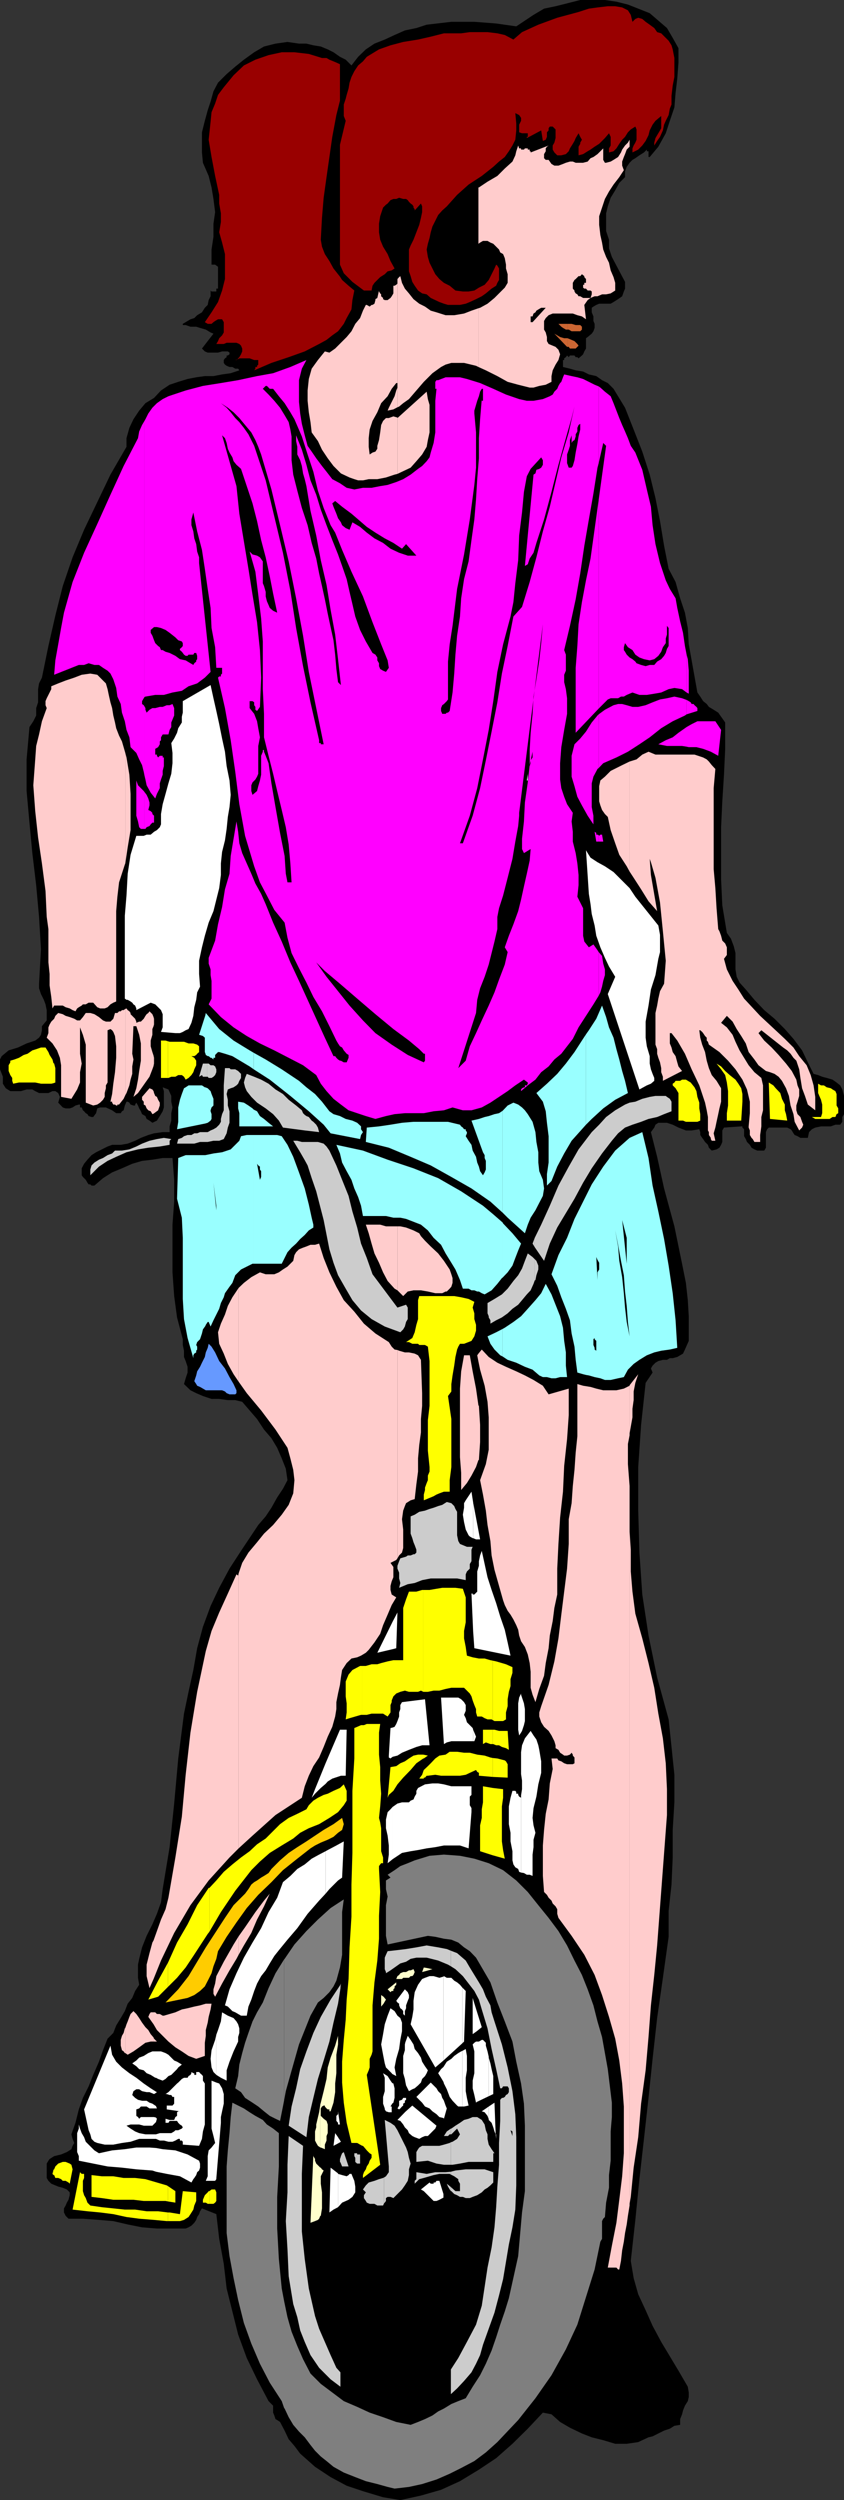 <svg xmlns="http://www.w3.org/2000/svg" width="352.301" height="1043"><rect width="100%" height="100%" fill="#333333" stroke="none"/><path d="M283.203 20.102v6l-.5 6.699-.703 6-.5 6-1.898 5.601-1.7 5.2-3.101 5.597-3.598 4.301h-.5v-2.398H270v-.7l-1.2 1.2-1.898 1.199L265.203 66l-1.203.7-1.2 1.202-1.198 1.7-.7 1.898v2.402l-2.402 2.399-1.7 3.101-1.898 3.098-1.199 3.602L253 89v7.402l1.203 3.598v3.602l1.2 3.597 1.898 3.602 1.902 3.601 1.7 3.2v2.8l-.5 1.2-.7 2L258 124.8l-1.898 1.2-1.2.7h-4.8l-1.2.5-1.199.702-.703.5v1.899l.703 1.699v1.902l.5 1.2v1.699l-.5 1.398-.703 1-1.7 1.403-.698.5v4.3l-.7 1.2-.5 1.199-.5.5-1.402 1.199-.5-.5h-.7l-.5-.7h-1.898l-.5.7-.699-.7-.5.7-.703.5v.7h-.5v2.902l2.902.699 2.399.699 3.101.5 2.399 1.2 3.101.702 2.399 1.7 2.402 1.199 2.399 2.398 4.8 7.903 3.598 9.097 3.602 9.203 3.101 9.598 2.399 9.8 1.898 9.602 1.703 10.297 1.899 9.602 2.898 5.5 1.902 6.8 2 6 1.2 6.399.398 6.8 1.203 6.7 1.2 6.7 1.199 6.702 1.199 1.7 1.199 1.898 1.5 1.2.902 1.202 2 1.2 1.899 1.199L301 299l1.703 2.402v11l-.5 10.797-.703 11.102-.5 10.8v21.801l.5 10.797 1.902 11.5 1.7 2.403 1.199 3.199.699 2.8v6.801l.5 3.098 1.203 2.402 2.598 2.899 3.601 4.3 4.098 4.301 4.3 3.598 4.302 4.3 3.601 4.102 3.598 4.797 2.402 5 2.399 4.801 1.898.5 1.703.7 1.899.5 2.398.702 1.703 1.2 1.5 1.199.899 1.699.699 2.7v7.6l-.7 1.2v2l-.898 1.2h-2l-1.902.702h-4.098l-2.402.5-1.399.7-1.199 1.199-.5 2.398h-3.101l-1.2-.699-1.199-.5-.5-.7-.703-1.198-.5-.5-1.398-.7h-7.7l-.699.7-.5 1.199v6.5L319 480h-2.898l-1.2-.5-1.199-.7-.703-1.198-1.2-1.2-.5-1.203-.698-1.199v-2.898l-.7-.7v-.5h-.5l-7.199.5-.703 1.2v4.8l-.5 1.2-.7 1.199-1.198.699-2 .5-1.2-1.2-.402-1.198-1.2-1.2-.8-1.203-.398-.5-.801-1.199v-1.2l-.399-1.198-3.199.5h-2.402l-3.098-1.2-2.402-1.203-2.399-.797h-3.601l-1.2.797-.5 1.203-1.398 1.899 2.598 10.3 2.902 13.2 4.297 15.8 3.203 15.598 1.598 8 .8 7.203.399 6.7v10.3L285.902 563l-.8 1.7-1.2.702-1.199.7-1.902.5h-1.2l-1.199.699h-1.699l-1.902.5-1.2.699-1.199 1.2-.699 1.202.7 1.7-2.903 4.3-1.898 17.5-1.2 17.598v18.2l.5 17.5 1.2 17.5 2.601 17.1 3.598 17.5 4.8 17.5 1.2 11.5 1.199 11.602v11.5l-.7 11.5v11.5l-.5 11.297-1.198 11V808l-2.399 17.102-2.402 16.8-1.899 17-1.699 16.297-1.902 17.102-1.899 16.8-1.699 17-1.902 17.098 1.199 7.203 1.902 6.7 3.098 6.699 2.902 6.5L276 977l7.203 12 3.899 6.7.398 2.402V1000l-.398 1.7-1.2 1.902-.8 2-.399 1.597-.8 2v2.403l-2.403.398-1.898 1.2-2.399.8-2.402 1.2-2.399 1.202-1.699.399-2.601 1.199-1.7.8-4.8.7H256.8l-5-1.5-4.801-1.2-4.098-1.6-5-2.4-4.101-2.398-3.598-3.203-3.601-.699-6.301 6.7-6.399 6.3-6.8 6-7.2 4.8-7.902 4.802-7.898 3.597-8.399 2.403-8.601 1.898-7.2-1.2-8-2.398-7.199-2.402-6.703-3.598-6.5-4.3-6.2-5.5-2.398-3.2-2.402-2.8-1.7-3.602-1.898-3.598-1.199-.8-.703-.403-.5-1.5-.5-1.199v-2.898l-.7-.7-1.198-1.203-4.801-9.097-4.301-8.903-3.598-9.797L97 964.301l-2.398-9.602-1.2-10.297L91.5 934l-1.2-10.3-6-2.4-.8 1.2-.398 1.2-.801 1.202-.399 1.2-.8 1.199-1.2 1.199-1.199.7-1.203.5h-12l-6.2-.5-6-1.2-6-1.398-6-.5-6.698-.5h-6l-1.2-1.2-.699-1.402v-1.7l.7-1.198.5-1.2.699-1.203.5-1.898v-1.2l-1.2-1.199-1.699-.703-1.902-.5-1.2-.5-1.699-.699-1.199-1.2-.703-1.198v-6l.703-1.2.5-.703 1.899-1.199 2.898-.7 2.402-1 1.899-1.198.5-1.403L31 894l-.7-1.7-.5-1.898 1.7-4.8L32.902 880l1.7-4.8L37 870.401l1.902-4.8 2.399-5.5L43 855.3l1.902-4.801 2.399-2.398L48.5 845l1.902-3.098 1.7-2.902 1.199-3.098 1.902-2.402 1.2-2.898L58.101 828l-.5-2.898v-5.5l.5-2.403 1.199-4.797 1.902-4.8 2.399-4.801 1.898-4.399 1.703-4.8.7-5.5 2.898-17.5 1.902-18.2 1.7-18.8 2.398-18.7 1.902-9.101 2-9.102 1.598-9.097 2.402-8.903 3.2-8.699 3.597-7.598 4.3-8 4.802-7.402 2.398-3.598 2.402-3.601 2.399-3.602 3.101-3.597L113.3 629l2.402-4.3 2.399-3.598L120 617.5l-.7-4.8-1.698-4.298-1.899-4.402-2.402-4-3.098-3.598-2.902-4.402-3.098-3.598-3.101-3.601-2.899-.7h-3.101l-3.602-.5h-3.2l-3.597-1.199-2.8-1.203L79.5 580l-2.7-2.598.7-2.402.8-2.398v-2.403l-.8-2.398-.7-1.7V563.5l-.5-2.398v-2.403l-2.398-9.097-1.199-8.903-.703-9.898v-19.899l.703-9.601v-9.102L72 483.102h-4.098l-4.3.699-4.301.5-4.098 1.199-4.3 1.902-4.102 1.7L43 491.5l-3.598 3.102h-1.199l-.5-.5H37l-.5-.7-.7-1.203L34.603 491l-.5-.7v-2.898l1-1.902 1.398-1.7 1.703-1.898 1.899-1.203L42.5 479.5l2.402-1.2 1.899-.698h3.601l2.899-.5 3.101-1.2 2.399-1.203 3.101-1.199 2.399-.7 3.601-.5h2.899v-2.398l.699-2.402v-3.098L72 462l-.5-2.398v-2.403l-1.2-2.699-2.398-.898.5 1.597V462l-.5 1.602-1.199 2L65.5 467.5l-1.898.902-1.2-.902-1.199-.7-.5-1.198-1.402-.801-.5-1.2-.7-1.199-.5-1.203-.699-1.199-.5.8v.4h-.699l-1.203-.4-.5-.8-.7-.398h-.5l-.698 1.597-.5 2-.7.403-.5.8H48.5l-1.7-1.203L44.204 462h-2.402l-1.2.402-.5 2L38.903 466h-.699L37 465.602l-.5-.801-.7-.399-.698-.8-.5-.403-.5-1.199h-.7v-1.2h-.5l-1.402.4-1.2.8-1.198.402h-1.7L26.203 462l-1.902-2 .699-2.398-.7-1.602-1.198-.8h-1.2l-1.699.8h-3.902l-1.598-.8-1.203-.7h-2.398l-2.399.7H4.301L2.402 454l-1.199-1.898v-2.903L0 446.102V442l.703-1.398 2.899-2.403L7.5 437l3.602-1.7 3.601-1.198 1.598-1.2.8-1.203.399-1.898v-1.7l2-2.402v-4.297L19 419l-.7-1.898-1.198-2.403-.801-2.398v-1.899L17.1 396l-.8-13.5-1.2-13.2-1.601-13.398-1.2-12.703L11.103 330v-13.2l1.199-13.5 1.601-2.398 1.2-2.402v-3.098l.8-2.402v-5.5l.399-2.398 1.199-2.403 2.703-13.199 2.899-12.7 3.101-12.3 4.098-12 4.8-11.5 11-23 6.7-11.598v-3.601L54 178.5l1.703-3.598 2.399-3.601 2.601-3.102L64.301 166l2.902-3.098 3.598-2.402 3.601-1.2 3.899-1.198 3.601-.7 3.598-.5h3.602l3.601-.703 3.598-.5 3.601-1.199-.5-.7h-1.199L97 153.103h-1.2l-1.198-.5-.7-.5-.5-.7V150.2l.5-.699.7-.5v-.7h.5l.699-.5v-.698l-.7-.5h-2.398l-1.703.5h-4.297l-1.203-.5-1.2-1.2 4.802-6.203-1.2-.5-2-1.199-2.402-.7-1.598-.5H79.5l-2-.698h-1.2v-.5l3.2-1.903 1.602-.5 1.198-1.2 2-1.2 1.199-1.898 1.203-1.203.399-2 .8-1.597v-2.403l.399.403h2v-1.2h.7v-9.101l-1.2-.899h-1.5v-6.3l.802-5.301v-5.5L89.8 88.5l-.7-5.5-.8-4.8-1.2-4.798-2.398-5.5-.402-4.3v-8.403l1.199-4.797L86.703 46l1.2-3.598 1.199-4.3L91 34.5l3.602-3.598 3.601-3.101 3.598-2.899 4.3-3.101 4.102-2.399L115 18.2l5-.699 4.8.7h3.102l2.899.702 3.101.5 2.899 1.2 2.402 1.199 2.7 1.898 2.398 1.203 2.402 2.399L149.5 23.7l3.203-3.097 3.598-2.403 4.3-1.699 4.102-1.898L169 12.699l4.8-1 4.302-1.398 10.3-1.2H198l9.102.7L215.5 11l3.602-2.398 3.601-2.403 4.399-2.597 4.8-1 4.801-1.2 5.5-1.402H252.5l4.8.7 4.802 1.202 4.3 1.7 4.801 1.898 3.598 3.102 3.601 3.097 2.399 4.102 2.402 4.3"/><path fill="#900" d="m141.902 137.2 1.598-2.098 1.203-2.403 2-3.597.399-3.903.8-4-2.402-2-2.7-2.398-.898-1.399V137.2"/><path fill="#900" d="m141.902 115.402-.8-1-1.899-2.402-1.703-3.098-1.898-2.902-1.2-3.098-.5-2.902.5-9.098.7-8.402 1.199-8.598L137.5 65.5l1.203-8.398 1.7-9.102 1.5-6V26.8l-1.5-.698-1.2-.5-1.703-.7-1.2-.703h-1.898l-5.5-1.699-6-.7h-5.3l-5.5 1.2-5.5 1.902-4.801 2.399-4.301 4.101-4.098 5-2.402 3.2-1.2 3.597-1.5 3.602-.398 4-.8 7.5L88.3 65.5l1.5 7.902 1.699 7.899v3.601L92.203 89v3.602l-.703 4.3 1.203 4.297 1.2 4.801v10.402l-1.2 4.797L91 126l-2.7 4.3-2.8 4.102 1.203.7h1.598l.8-.7.7-.5L91 133.2h1.703l.7 1.203v4.297l-.7 1.203-1.203 1.2-.5 1.199-.7 1.199h3.102l1.2-.5h4.101l1.2.5.699.7.5 1.202v1.2l-.5 1.199-.7 1.199-.5.5-.3.5.8-.5h4.301l1.899.7h1.699v1.902l-.5.5v.5h-.7v.699l-.5.699 7.2-3.098L120.5 149l6.703-2.398 6-3.102 3.098-1.7 2.402-1.898 2.399-1.703.8-1v-21.797"/><path fill="#900" d="M141.902 110.402 143.5 114l3.602 3.602 4.8 3.597h3.2l.398-2 .8-1.199 1.2-1.2 1.203-1.198 1.899-1.2 1.199-1.203 1.699-.398 1.203-.801-1.703-3.098-1.2-2.902-1.898-3.098-1.199-2.902-.5-3.098v-3.601l.5-3.102 1.2-3.597 1.199-1.2.699-.5L163 83.5l1.203-.5h1.2l1.199-.5 1.699.5h1.199l.703.5.5.7.7.702.699.5.5.7v.5l.5.699v.5l2.601-2.899.5 1.2V88.5l-.5 2.402-.703 2.899-1.2 3.101-1.198 3.098-1.2 2.402-.699 1.7v9.097l.7 2 .699 2.403 1 1.597 1.398 2 1.703 1.203 1.899.399 1.699 1.5 1.902.898 1.7.801 1.898.7 1.699.5h5l2.402-.5 1.7-.7 2.601-1.2 2.399-1.198 1.699-1.2 2.402-2 1.899-1.203.5-1.199.699-1.2V112l-.7-1.2-.5-.398-.699 1.598-1.199 2.402-1.203 2.399-1.7 2-2.398 1.199-1.902 1.2-2.398.402h-2.399l-3.101-.403-2.399-2-2.402-1.199-1.899-1.598-1.699-2L180.5 112l-1.2-2.398-.698-2.403-.5-3.097.5-2.403.699-2.398.5-2.399.699-2.402 1.203-2.398 1.2-2.403 1.699-1.898 1.898-1.7 4.3-4.8L195.603 77l5.5-3.598 4.8-3.8 2.399-2.2 2.402-1.902 1.7-2.398 1.5-2.403 1.199-2.398.398-3.899v-2.8l-.398-4.403 1.601.801.797 1.2v1.202L216.703 52v3.2l1.2.402h2.398v1.5h-.399v.5l6-3.2.7 4.399 1.199-.5.5-1.2V55.2l.699-.797V53.5l.5-.7h1.203l1.2 1.2v3.602l-.5 1.898-.7 1.2v1.702l.7 1.2 1.199 1.199h1.699l1.902-.5 1.2-1.2.5-1.199L239.101 60l.699-1.2.5-1.198 1.199-2 .703 1.5.7 1.199-.7 1.199v.5l-.703 1.2v3.6l1.902-.5 1.899-1.198 1.199-.7 1.703-1.203 1.9-1.199 2.398-2.398 1.703-2 .7 1.5v3.597l-.7 1.203v1.7l1.899-.5 1.199-1.2L258.5 60l1.203-1.7 1.2-1.198 1.199-1.903L263.3 54l1.902-1.2.5 1.2v4.3l-.5 1.2-.703 1.2-.5 1.202v1.7l2.402-1.2 1.7-1.703 1.398-1.898 1.203-2.399.5-2 1.2-2.402 1.199-1.598 2.398-2V53.5l-.5.902-1.2 2-.698 1.2-.5 1.898v1.2l1.199-1.9 1.199-1.698 1.203-2.7.5-2.402.7-1.598L279.101 48l.5-2.7.699-1.698V40l.5-4.3.699-3.598v-7.903l-.7-3.597-.5-1.7L279.103 17l-1.2-1.2L276 13.903l-1.7-.5-1.198-1.703-1.899-1.398-1.703-1.2-1.398-1.199-1.7-.5-1.199.5-1.203 1.2-.7-2.903-1.198-1.898-2.399-1.2-2.902-.5h-3.098l-4.3.5-3.602.5L241.5 5l-8.898 2.402-7.899 2.899-6.8 3.101L214.3 16.5l-3.598-1.898-3.101-.7-4.102-.5h-7.398l-3.602.5h-7.2l-5.5 1.399-5.3 1.199-6.2 1-5.3 1.402-4.797 1.7-5.101 3.097-1.602 1.903-2 1.699-1.598 2.398-1.199 2.403-.8 2.398-.403 2.402-.797 2.7-.402 1.597-.801 2.403v4.8l.8 2-2.398 10v50M99.102 150l-.899.2h.5zm0 0"/><path fill="#fcc" d="m52.3 856.5 1 .7 2.403-1.4 2.399-1.698 2.601-1.903 2.2-.5h1.199V850l-1.2-1.398-1-1.7-1.199-1.203-1.402-1.898-1.2-1.899-1.199-1.703L55.703 839l-1.203 1.2-.5 1.202-.7 1.899-.5 1.199-.5 1.5v10.5"/><path fill="#fcc" d="m52.3 846-.198.2-.5 1.902-.7 1.199-.5 1.699v2.402l.5 1.899.7.5.5.699h.199V846M52.3 456.902l.5-.902 1.2-3.2.5-2.398.703-2.402v-3.098l.5-2.902-.5-2.398.5-11.5h1.2l1.199 3.597.699 3.602v7.199l-.7 4.3-.5 3.602-.699 3.598-1.199 3.602L57.602 456l1.699-2.398 1.402-2 1.7-2.403 1.199-3.097.5-1.403v-4.297l-.5-1.5-.7-2.402v-2.398l.7-2.403v-2.398l.5-1.2v-3.8l-.5-1.2-1.2-1.199-.5.7-.699.5-.5.699L60 425l-1.2 1.2h-.698l-1.2.5v-.5l-.5-1.2-1.199-1.2-.703-.698v-.5l-.5-.7-.7-.5-.5-.703-.5.203v36"/><path fill="#fcc" d="m52.3 420.902-.698.5h-.7l-.5.5h-.699l-.703.7h-1L47.3 425l-1.198 1.2h-1.899L43 425.7l-1.7-1.4-1.898-1.198-1.699-.5h-1.902l-1.2 1.699-1.199 1.398h-1.199L31 425l-1.898-.7-1.7-.5-1.199-.698-1.902-.5-1.2 1.199-.5 1.199-1.199 1.2-.699 1.202-.5 1.2V431l-.703 1.902 2.402 2.399 1.899 2.898L25 441.301l.5 3.101v13.2l4.3.8 2.403-3.902 1.2-2.898V447.3l.699-3.602-.7-4.097v-11l1.2 3.097 1.199 4.102V460l3.101 1.2 1.7-.4 1.199-.8L43 458.8l.703-1.198V456l.5-2v-1.2l.7-1.198V429.8l1.199-.5.699.5.5.699.699 1.7.5 4.3v4.8l-.5 6-.7 4.802-.5 4.3-.698 3.2h.699V460l.5.8H48l.5.4h.5v-.4h.703l1.899-2.398.699-1.5v-36M52.3 360.2l1-6.7 1.2-7.2v-15.1l-.5-8-1.2-7.2-.5-1.898v46.097"/><path fill="#fcc" d="m52.3 314.102-1.398-4.801-1.199-2.399-1.203-3.101-.5-2.399-.7-2.902-.5-3.098-.698-2.402-.7-3.098-.5-2.402-.699-2.398-1.203-1.2-1.2-1.203-1.198-1.199-2.899-.5-3.601.5L31 282.7l-3.598 1.202-3.101 1.2-2.899 1.199v1.199l-.699 1.402-.5 1-.703 1.399-.5 1.199v1.7l.5 1.202-2 5.5-1.2 5.5-1.198 4.797-.399 5.602-.8 10.8.8 10.801 1.2 11L17.5 360.2l1.5 11.5.5 10.801.703 5.102V401.5l.5 4.8v4.802l.7 4.8.5 4.797.699-1.199h3.601l1.2.7 1.699.5 1.199.702 1.199.5.703-1.203.7-.5 1.199-.699.5-.5H35.8l1.199-.7h1.902l1.7 1.9 1.199.5h1.902l1.2-.5 1.199-1.2 1.199-.7 1.199-.5v-37.698l.5-6 .703-6 2.399-7.403.199-.5v-46.097M64.102 851.7H65.5l-1.2-1.2-.198-.5v1.7m0-7.2 1.398 2.402 2.402 2.399 2.399 2.398 2.902 2.403 2.7 1.699 2.8 1.898 3.2 1.203L85.5 857.7v-5.5l.402-2.898v-2.399l.801-3.101.399-2.399.8-3.101.399-2.399h-2.399l-2.402.7-2.398.5-2.801.699-2.399.5-2.699 1.199-2.402.7-2.399.702h-.5l-1.199-.703H65.5l-.7-.699h-.698v5m0-5.001h-1.2l-.5.7-.5 1.202 1.7 2.399.5.699v-5m0-13.898 3.101-7.7 5.5-11.5 6.797-11.601 7.602-10.301 8.699-9.598 3.8-3.8v-114.7l-.199.899-.699-.5-3.601 8-3.602 7.898-3.2 7.703-2.398 8.399-3.601 17-2.801 17-2 17.601-1.598 17.5-2.699 17-2.902 16.797-1.2 4.801-1.898 4.3-1.703 4.802-1.398 3.898v16.102m0-16.102-.5.902-1.2 4.399-1.199 4.8v4.801l1.2 5 1.699-3.8V809.5m0-344.898L66 463.199l.703-2V460L66 458.8l-.5-1.198-.7-.403-.5-1.199-.198-.8v9.402m0-9.402-.5-.7-1.2-.5-3.101 3.602v1.199l.699.8v1.2l.703.398.5 1.203.7.797 1 .403.699 1.199.5-.2V455.2m0-10.5.199-1v-2.4l-.2-.898v4.297m.001-16.597.199-.7V425l-.2-.7v3.802M99.602 815.5l2.199-3.898 3.101-5.2 2.399-5.601 2.902-5.5 2.399-5.301-2.399 2.902-3.601 4.797L102.3 804l-2.7 3.8v7.7"/><path fill="#fcc" d="m99.602 807.8-2.102 3.4-4.098 7.202-3.101 6-.5 3.098-.7 2.402v1.899l.7 1.199 2.902-5.5 3.098-5.5 2.902-4.8.899-1.7v-7.7m0-36.698 5.8-5.301 9.598-8.602L126 750l1.203-4.8 1.7-4.4 1.898-4 2.402-3.6 1.899-4.4 1.699-4.3 1.902-4.098 1.2-4.3.5-3.102v-2.898l.699-3.602.8-3.598.399-3.101.5-3.102 1.902-2.898 2-1.899 2.399-.5 1.601-.703 2-1.199 1.2-1.2 2.398-3.1 2.402-3.598 1.2-3.602 1.898-4.398 1.699-4 1.902-3.2-1.902-1.203-.5-1.898v-1.7l.5-1.902.703-1.699v-4.3L163 652l2.402-1.2.5-.698v-86.903l-1.199-.199-1.203-1.2-1.2-1.898-5.597-3.601-4.8-4.102-4-5-4.403-4.797-3.098-5.601-2.902-6-2.398-6-1.899-6-1.703.5h-1.898l-1.7.699-1.402.5-1.7.7-1.198 1.202-.7 1.2-.5 2.398-2.402 2.402-1.898 1.2-1.7 1.199-1.902.8h-3.598l-2.402-.8-3.598 2-3.101 2.398-2.2 2.102v39.101L103 581.2l6 7.203 6 8 5 7.598 1.203 4.402 1.2 4.797.5 4.301-.5 5.5-1.903 4.8-2.898 4.102L114 636.2l-3.797 3.602-2.902 3.601-3.598 4.297-2.601 4.301-1.5 4.402v114.7"/><path fill="#fcc" d="m99.602 537.3-.2.302L97 541.199l-1.898 3.602-1.2 3.601-1.699 3.797L91 555.801l.5 4.8 1.902 4.098 1.7 4.301 2.398 4.3 2.102 3.102v-39.101m66.3 112.801.7-1.2 1.199-1.203.5-1.898v-7.7l-.5-4.3.5-3.602.699-1.898.5-1.2 1.902-1.199 1.7-.5.699-6.203.699-5.297v-5.5l.5-5.601.703-5.2V592l.5-5.5v-5.3l-.5-13.9-1.203-1.898-1.398-.703-2.399-.5H169l-2.398-.699-.7-.3v86.902m0-111.802 2.399 2.4 1.902-1.9 2.399-.5h3.101l2.899.5 3.101.7h2.899l1.398-.7h.5l1.203-1.198.7-.801.5-1.602v-2l-.5-1.597-.7-2-2.402-3.602-2.399-3.098-3.101-2.902-2.399-2.398-1.699-1.903L175 514.5l-2.398-1.2-3.102-1.198-2.398-.5h-1.2V538.3"/><path fill="#fcc" d="M165.902 511.602h-4.8l-2.399-.7h-6l1.2 3.598 1.199 4.3 1.199 4.102 1.902 3.899 1.7 4 1.898 3.601 2.902 3.2 1.2.699v-26.7m-.001-313.901 1.899-.9 3.601-1.698 2.399-2.7 2.402-2.8 1.899-3.2.5-2.8.699-3.2v-11.5l-.7-2.402-.5-3.098-12.199 11v-.203 23.5"/><path fill="#fcc" d="m165.902 174.2-1.699-.5-1.902.702h-1.2l-1.199 1.2-.8 1.699-.399 3.101-.5 3.2L157.5 186v1.2l-.797 1.202-1.203.399-1.2.8-.398-3.199v-3.601l.399-3.602 1.199-3.597 2-3.602 1.602-3.8 2.699-2.9 1.699-3.1 1.902-2.4h.5v-41.5l-.5.5-.699.4h-.5v3.202l-.703 1.2-.5.699-.7.5-.5.398h-1.198l-.7-.398v-.5l-.8-.7v-.8l-.399-.399-.5-.8v-.403l-.703 3.102-.797.5v.398l-.402 1.5-.801.5h-.398l-.801.703-1.2-.703h-.398l-1.203 2.403-1.2 3.097-2 2.403-1.597 3.097-2 2.403-2.402 2.398-2.399 2.402-2.402 1.7-1.898-.5-2.899 3.597-2.601 3.602-1.2 4.3-.5 4.801v4.297l.5 4.801.7 4.102.5 4.3 2.601 3.598 1.7 3.602 2.398 3.597 2.402 3.203 3.098 3.098 3.601 1.7 2 .702 1.598.5h2l2.402-.5h3.598l3.602-.703 3.601-1.199 1.2-.3v-23.5"/><path fill="#fcc" d="m165.902 169.902.7-.3 1.699-1.403 2.402-1.699 3.098-3.598 3.101-3.601 3.598-3.602 3.602-2.597 1.898-1 2.402-.7h5.301l5 1.2 1 .5v-24.5l-2.902 1-3.098 1.199-4.101.699H186l-3.797-1.2-2.402-.698-2.399-1.7L175 126.7l-2.398-1.898-1.899-2.399-1.703-2-1.2-2.402-.698-2.8-.5.402-.7.8v53.5"/><path fill="#fcc" d="m165.902 161.7-.5 1.202-.699 2.399-1.203 2.398-1.2 2.403-.5 1.199 2.403-.5 1.7-.899V161.7m33.8 447.402h.2l.5-7.5v-7.2l-.5-7.902-.2-.2v22.802m0-22.802-1-7-1.402-7.198-1.2-6.7h-2.398l-1.203 6.7-.5 7.199v28.601l.5 6.5v7.2l2.402-2.903 1.899-3.097 1.902-3.602 1-2.898V586.3"/><path fill="#fcc" d="m199.703 568 .7 3.402 1.898 6.7 1.199 6.699.5 6.5v13.5l-1.2 6-2.398 6.699 1.2 6 1.199 6.7.699 6 1.203 6.702.5 6 1.2 6 1.898 6.7 1.699 6 .703 2 1.2 2.398 1.199 1.602 1.199 2L215.5 678l.8 1.902.403 2.399.797 2.398 1.602 2.403 1.199 3.097.8 3.602.399 3.601v6.7l.8 2.898 1.2 3.102 1.602-5.5 2-5.5.699-5.301 1.199-6.2.5-5.3 1.203-6 .7-5.5 1.199-5.602v-10.797l.5-10.3.699-11L235 622.3l.5-10.801 1.203-11.098.7-10V579.3L229 581.699l-2.398-3.597-3.899-2.403-3.601-1.898-3.602-1.7-4.297-1.902-3.601-1.699-3.602-2.398-2.898-3.102-1.399 1.7v3.3m0-3.3-.5.702.5 2.598zm0-411.598 3.098 1.398 4.8 2.402 4.301 2.399 4.399 1.199 4.8 1.2h1.602l2.399-.7 2.699-.5 2.402-1.2v-2.398l.5-2.402 1.2-2.398 1.199-1.903.699-2.398-.7-1.899-1.199-1.203L229 143.5l-.7-1.2v-1.698l-.5-1.903-.698-1.199v-3.598l.699-1.203L229 131.5l1.703-.7h8.399l1.898.7 1.902.5 1.7 1.2-.7-6 1.399-2 1.199-.9 1.703-.698h1.2l1.898-.801H253l1.902-.399 1.899-1.203V118l-.7-2.398-1.199-2.801-.699-3.2L253 107.2l-1.2-3.097-.5-2.903-.698-3.097-.5-4.301V90.2l1.199-3.597L252.5 83l1.703-3.098L256.102 77l2.398-3.098L260.402 71l-.699-1.898v-1.7l.7-1.902.5-1.2.699-1.898L262.8 61.2v-2.898l-.7 1.199-1.199 1.2-1.199 1.702-.5 1.2L258 65.5l-1.898 1.2-1.2.702-1.902.5h-.5l-.7-1.203v-4.797l-2.398 2.399-1.699 1.199-1.203.5-1.2 1.402-1.898.5h-3.101l-1.2-.5h-1.199l-1.699.5-1.203.5-1.898.7h-1.7l-1.199-.7L229 66.7h-1.2l-.698-.699v-1.7l.699-1.198v-1.2l.5-.703.699-.5-7.5 2.903v-.5h-.398v-.7h-.801v-.5h-1.2l-.398.5H217.5v-.5h-.797l-.402-1.203-.801 2.403-.398 1.699-1.2 2.601-3.199 2.899-3.101 3.101-4.102 2.399-3.598 2.398h-.199v23.5l.7-.5 1.199-.699h1.898l1.203.7 1.2.5 1.199 1.202 1.199 1.2.5 1.199L210 106l.703 1.7.5 2.702V112l.7 2.402V118l-1.2 2-1.203 1.2-3.098 3.1-2.902 2.4-3.098 1.702-.699.2v24.5m63.097 766.3.5-2.902 1.2-12.2 1.902-12.698 1.2-14 1.898-13.903 1.203-13.898 1-13.2 1.399-12.699 1.199-12.3 4.101-54.403v-10.797l-.5-10.8-1.199-10.403-1.902-10.297-1.7-10.8-2.398-10.301-2.601-10.301-2.899-10.3L264 664l-.7-8.398V646.5l-.5-7.7v280.602"/><path fill="#fcc" d="M262.8 638.8v-18.898l-.698-9.101v-8.399l.699-3.601v-20.899.2l-2.399 1.199-3.101.699h-5.5l-2.899-.7-2.402-.698-3.098-.5-2.402-.7V599.2l-.7 6.801-.5 7.2-.698 6.702-.5 7.2-1.2 6.699v10.3l-.699 10.301L235.5 664l-1.2 9.602-1.198 9.898-1.7 9.602-2.402 9.8-3.098 8.899-.8 2.601v1.7l.8 2.398 1.2 1.902 1.898 1.7 1.203 1.898 1.2 2.402.5 1.7v1.199l1.199.699.699 1.2 1.199.8.5.402h1.203l1.2-.402.699-.8.5.8v.402l.699.797v2.403l-.7.398h-2.398l-1.203-.398-1.2-.801-1.198-.399-.5-.8h-2.399l.5 4.398-1.203 6-.5 6.7-1.2 6-.698 6.702-.5 6.5v12.7l.5 6.699 1.199 1.199.699 1.2 1.203 1.202.5 1.2 1.2 1.199.699 1.199v1.902l.5 1.7 5.5 7.5 5.3 7.898 4.301 8.402 3.098 8.399 2.902 9.101 2.598 9.098 1.699 9.102 1.203 9.597.7 9.602v19.5l-.7 9.601-1.203 9.797-1.2 9.602-1.898 9.601-1.699 9.098h3.598l.699.8h.5l.703-3.6.5-4.4.7-3.6.5-3.598.699-3.602.5-3.598.699-4.3V638.8"/><path fill="#fcc" d="m262.8 598 .5-2.8.7-3.9v-3.6l.5-3.598V580.5l.703-3.598 1.2-3.601-3.602 4.601V598m-.001-234.398 1.7 2.597 3.102 4.801 3.101 5 3.598 4.102L271.703 365l-.5-6.7.5 1.4 1.899 6.5 1.898 10.3 1.203 12 1.2 12.3-.7 9.602-1.703 3.098-.7 3.102-.5 2.898-.698 3.102V435.8l.699 1.898v1.903l.5 1.699.699 1.898.5 2.403v1.699l.703 1.898v1.703l8-4.101-1.5-1.899-.5-1.703-.703-2.597-1.2-1.7-.5-1.902-.698-1.7V431h.699l2.402 3.102 3.2 5.5 2.8 6.5 3.2 6.699L294.3 460l.699 3.2.5 2.8v5.602l.402.699v1.199l.801 1.2v.5l.399.702h1.5l-.7-3.101.7-2.399.5-2.402.699-3.2.5-2.398.699-2.8V454l-1.898-3.098-2-2.402-1.2-2.898L295 442.5l-.7-3.598-1.198-3.101-.801-2.899-.399-3.101h.399l.8.699.399.5.8 1.2.7.702v1.2l.5.5.402 1.199 4.399 3.101 3.601 3.598 3.098 3.602 2.902 4.3 1.899 4.098 1.199 5.102v4.8l-.5 5.5v.5l.5 1.2v1.898l.703 1.2.5.5.7 1.202h2.398V473.5l.5-3.598V466l.699-2.8v-10.4l-.7-3.1-2.898-2.4-2.402-2.898-3.797-6.203-1.703-3.597-1.2-2.903-2.398-3.097-2.402-1.903 2.402-2.898 2.399 2.398 1.699 3.102 1.902 2.898 1.899 3.102 1.199 3.601 2.402 3.098 1.7 2.402 3.101 2.399 1.7.5 1.898.699 1.699 1.2 1.402 1.702 1.7 3.098 1.199 3.2.699 4 1.203 3.6.5 3.2 1.899 3.602 1.199-1.2.5-1.203-.5-1.199-.7-2-1.199-1.2-.5-1.6v-2l.5-1.598.7-2.403V454.5l-.7-1.7-.5-2.398-1.902-3.601-2.398-3.102-3.102-3.597-2.898-3.102-3.102-2.898-2.398-3.102 1.199-1.2 9.101 7.2 1.7 1.2 1.398 1.402 1.203 1.699 1.2 1.199 1.199 3.602.5 3.597.699 4.301 1.199 3.2 1.203 3.6 3.098 2.4v-5.598l-.7-4.801-1.199-4.301-1.699-4.098-3.101-3.8-2.399-3.602-3.601-3.598-3.102-2.902-7.2-6.7-6.698-7.198-2.399-3.801-2.402-3.602-2.399-4.797-1.199-4.402 1.2-1.598V395.2l-.7-1.597-1.203-1.2-.5-2-.7-1.902-.5-.898-.698-8.7-.5-8.402-.7-7.898V328.8l.7-8-1.5-1.602-1.2-1.5-.902-.898-1.5-.801-3.598-1.2h-16.3l-2.899-1.198-2.601 1.199-2.399 2-2.902.898v45.903"/><path fill="#fcc" d="m262.8 317.7-3.097 1.5-2.402 1.202-2.399 1.2L252.5 324l-1.898 1.602-.5 2.398v6.3l.5 1.7.699 1.902 1.199 1.7 1.203 1.199 1.2 5.5 1.898 5.5 1.699 4.8 3.102 4.801 1.199 2.2v-45.903"/><path d="M244.602 118h-.7v.8h-.5v1.2l.5.402h.7l.699.797h1.199l.5.403v1.199l-.5 1.5h-3.098l-1.199-.7h-.703l-.5-.8-.7-.399-.5-.8v-.403l-.698-.797V118l.699-1.2.5-.398 1.199-1.203h.703l.7-.797 1 .797v.403l.699.8V118M222.3 134.402h-.8V132h.8l.403-1.2.797-.5.402-.698.801-.5 1.2-.7h1.898l-5.5 6"/><path fill="#c63" d="M236.902 144.7h.5l.5.702h2.399l.699-.703.5-.5-.5-.699-1.2-1.2-1.198-.5-1.7-.698v3.597"/><path fill="#c63" d="M236.902 141.102H235.5l-1.7-.5-1.198-.7-1.2-.703 4.801 5 .5.5h.2v-3.597m-.001-3.602h.5l1.2.7h3.601l.7-.7v-1.2l-.7-.698h-1.902l-1.7-.5h-1.699v2.398"/><path fill="#c63" d="M236.902 135.102h-3.8l1.199 1.199.699.5 1.203.699h.7v-2.398"/><path fill="#f0f" d="M60.3 345.8h.403l.5-.698 1.2-.5.5-.7.699-.703h.699v-2.898l-.7-.7v-.5l-.699-.699-1-.5.5-1.902v-1.2l-.5-1.698-.699-1.5-.902-1.2v15.399"/><path fill="#f0f" d="M60.3 330.402 60 330l-2.398-2.398-.7-2V340.3l.7 2.398.5 2.403.699.699h1.5v-15.399M60.3 323.5l.403 1.7.5 2.402 1.7 3.097 1.898 2.403.699-1.903 1.203-2.398v-2l.5-1.602.7-2v-1.597l.5-2V316h-.5v-.7h-1.2L66 316l-.5-.7v-.5h-.7v-2.398l1.2-.703.703-1.199v-1.2l.5-.5v-1.198l.7-1.2H70.3l.5-1.902.699-1.2v-1.898l.5-1.203.703-1.699v-3.098L72 293.7l-1.2.5h-1.198l-1.7.703h-1.199l-1.902.5h-1.2l-1.199.7-1.199 1.199-.5-1.2v-.699l-.402-.703v28.8m-.001-28.8-.3-.5-.7-.5v-1.2l.7-1.2.3-.5V175.603l-1 1.699L58.103 180l-.5 2.8-6 11.602-5.5 12-5.5 12.2-5.5 12L30.3 242.8l-3.598 12.8L25.5 262l-1.2 6.8-1.198 6.7-.5 6 10.3-4.098h2.2L37 276.7l2.402.703h1.899l1.699 1.2 1.902 1.199 1.2 1.199 1.199 2.402L48.5 287l.5 3.602 1.402 3.097.5 3.602 1.2 3.601.699 3.598L54 307.602l.5 4.097 2.402 2.403 1.2 2.699 1.199 2.398L60 322l.3 1.5v-28.8"/><path fill="#f0f" d="m60.3 290.8.403-.198 4.098-.7h3.601l3.598-1 3.902-.703 2.801-1.898 3.598-1.2L85.5 282.7l2.402-2.398-4.8-45.399V232.5l-.801-2.398-.399-3.102-.8-2.398-.399-2.903-.8-2.597v-2.403l.8-2.898 1.598 7.898 2 7.703 1.199 7.899 1.203 8.398 1.2 7.903L88.3 262l1.5 8 .5 8.602h2.402V281l-.5.5v.7H91.5l-.5.5 2.902 12.702 2.399 13.399L98.203 322l1.7 13.5 2.398 13.2 3.8 12.702 2.399 6.7 2.902 5.5 3.098 6 4.3 5.3 1.2 6.297 1.703 6.403 3.098 6.3 3.101 6 2.899 6 3.601 6 3.098 6.2 2.902 6 .7 1.199.8 1.199.899.5.699 1.2 1.203 1.402.797.5v1.199l-.797 1.898H143.5l-1.2-.699h-.398l-.8-.5-.7-.7-.5-.698h-.699l-3.601-7.7L132 425l-3.598-7.898-3.601-7.903-3.598-7.699-3.601-8.7-3.602-7.898-3.098-7.703-1.902-4.297-2.398-4.3-1.7-4.102-1.902-4.3-1.898-4.298-1.2-4.101-.5-4.801-.699-4.3-1.203 7.202-1.2 7.2-.5 7.398-1.898 6.5-1.199 7.402-1.703 7.2-1.2 6.8-2.698 7.2V402l.8 2.402v2.399l.399 2.398v7.403L87.1 419l5.102 5.3 5.297 4.302 5.5 3.597 5.5 3.102 6 2.898 12 6.203 5.5 4.098 1.902 3.602 2.399 3.097 2.902 3.203 3.098 2.399 3.199 2.398 3.602 1.203 3.601 1.2 4 1.199 4.399-1.2 3.601-.8 4.297-.399h7.902l4.098-.8 4.3-.403 3.602-1.199 4.301 1.2h3.598l4.3-1.2 3.602-2 3.598-2.398 3.601-2.403 3.2-2.398 3.601-2.399 1.598 1.2v.5l-.399.699h-.8v.8h-.399l-.8.399-.403.5v.7l2.8-2.4 3.2-2.398 2.402-3.101 3.098-2.399 2.402-2.902 2.899-2.398 2.402-3.102 2.399-3.098 2.398-4.8 6.203-9.602 2.2-3.598V397.2l-.5-.797-1.7-2.402-1.902 1.2-1.899-2.4-.5-2.398v-11.5l-1.199-2.402-1.203-2.398.5-4.801V365l-.5-4.8-.7-4.298-1.198-4.8V347l-.5-4.3.5-3.598-2.399-3.602-1.203-3.098-1.2-3.601-.5-3.602v-6.797l.5-6.703 1.2-7.199 1.203-6.7v-6.5l-.5-3.8-.703-2.898V281.5l.703-1.7v-6.698l-.703-1.903 2.402-10.097 2.4-11.102 1.902-10.8 1.7-11.5 1.898-11 1.902-10.798 1.7-10.8.5-1.903v-32l-1.7-.699-2.402-1.2-2.399-1.198-2.402-.7-2.398-.5-3.102-.703-.5 1.203-.7 1.899-.5.5-.698 1.199-.5 1.2-1.2 1.202-.699 1.2-1.203.699-2.898 1.199-3.899.7h-2.8l-3.2-.7-5.5-1.898-5.3-2.403-5.5-2.398-5.5-1.7-2.903-.699h-6l-3.098 1.2h-.699l-.5.699v2.898h.5l-.5 5v13.203l-.703 4.399-1.2 4-.5 2-1.198 1.601-1.899 2-1.703 1.2-3.098 2.398-3.101 1.902-2.899 1.2-3.601 1.199-3.098.5-3.601.699H151.5l-3.598.7-3.199-.7-2.8-1.898-3.2-1.7-2.402-3.101-1.899-2.399L132 191.2l-1.898-2.797-1.7-2.402-1.199-4.398L126 176.8l-.7-4.301-.5-4.8v-9.098l1.2-4.801 1.902-3.602-6.699 2.903-7.203 2.597-6.7 1.203-7.898 1.7-7.199 1.199-7.5 1.199-7.203 1.902-7.2 2.399-2.398 1.199-2.402 1.7-1.898 1.902-1.7 2.398-1.199 2.402-.402.7V290.8"/><path fill="#f0f" d="m249.902 415.402.7-1.402.699-2.398.5-2.403.699-2.398v-2.399l-.7-2.402-.5-3.2-1.398-1.6v18.202m0-64.3h1.899l-.5-2.903h-.7l-.5.5-.199-.297v2.7"/><path fill="#f0f" d="m249.902 348.402-.5-.203h-.5v-.699l-.699-.5.7 4.102h1v-2.7m-.001-28 1.899-2 5.5-2.402 4.8-2.398 4.801-3.102 4.301-2.898L276 303.8l4.8-2.899 5.102-2.402.7-.5v-6l-1.899-.7-3.203-.698-3.098.699-2.902.5-3.098 1.199-2.902 1.2-3.098.702H264l-2.398-.703-1.899-.5H258l-1.898.5-3.602 1.903-2.598 1.898v22.402"/><path fill="#f0f" d="m249.902 298-.5.5-2.402 2.902-2.398 3.797-2.399 2.903-2.402 2.398-1.2 4.8v8.7l1.2 4 1.199 4.402 1.902 3.598 2.399 4.3 2.402 3.602v-3.601l-.703-3.602v-9.898l.703-2.801 1.7-3.2.5-.398V298m-.001-2.398 3.801-3.801 1.2-.5H258l1.203-.7h1.2l1.199-.699 2.398-1 2.902 1H270l3.102-.5 2.898-.5 3.102-1.402 2.398-.5 3.203.5 1.899 1.402v-15.8l-.7-3.602-.8-5.5-1.2-4.8-1.199-5.598-.703-4-2.398-3.903-1.7-3.597-1.199-3.602-1.203-3.598-1.898-7.902-1.2-7.898-.699-7.7L270 204.2l-1.898-8.2-2.899-7.2-1.902-2.8-1.2-3.2-1.199-2.8-1.199-2.7-1.203-2.898-2.398-6.203-1.2-2.898-2.402-1.899-1.898-1.703-.7-.5v32l1.899-8.398L253 186l-3.098 22.5v87.102"/><path fill="#f0f" d="M249.902 208.5 246.5 233l-1.898 9.102-1.7 9.097-1.402 9.203-.5 9.098-.7 9.102v27.097l9.602-10.097V208.5m36.7 103 .898.2h3.203l2.797.702 3.203 1.2 3.098 1.699L301 304.5l-2.398-3.598h-7.5l-2.399 1.2-2.101 1.199v8.199m0-8.2-.7.5-2.699 1.9-2.402 1.902-2.899 1.199-3.101 1.699 3.601.7h6.301l1.899.3v-8.2m0-5.3 4.5-1.398v-1.2l-.399-.5-.8-.703-.403-.5h-.797l-.402-.699-.801-.5-.898-.5v6m0-9.098.898.5v-9.601l-.398-4.801-.5-1.898v15.8"/><path d="m138 219.102 1.902 3.097 2.899 7.203 3.902 9.098 4.797 10.3 4 10.802 3.602 9.199 2.699 6.699.5 3.102-1.2 1.699-1.199-.5-1.199-.7-.5-1.199V276.7l-.703-1.199v-1.2l-.797-1.198-1.203-.7-2.797-4.8-2.402-4.801-2-5.602-1.2-5.199-1.199-5.098-1.199-5.3-1.902-5.5-1.7-4.801-2.398-6-2.402-6.2-2.399-6.5-1.902-6.199-2.398-6-1.7-6.5-1.902-6.3-2.398-6V184l.5 2.402v3.2L125.3 192l.699 2.402.5 3.098.703 2.402.7 2.899 1.699 10.3L132 223.403l1.902 10.297 2.399 10.3L138 254.402l1.902 10.297 1.2 10.301 1.199 10.8-1.2-1.198-.699-5.5-.5-6-.699-6-1.203-5.5-1.2-5.602-1.198-6-1.2-5.5-1.199-5.3L132 233l-1.898-6.5-1.7-7.398-2.402-7.2-1.898-7.203-1.7-6.699-.699-6v-9.898l-.5-2.903-.703-3.097-1.7-2.903-1.898-3.097-2.402-2.903-2.398-2.597-2.399-2.403 1.2-1.199h.5l1.199 1.2H114l2.402 3.1 2.399 2.9 2.402 3.8 1.7 2.902 3.097 7.2 2.402 7.5 2.399 7.199 1.902 7.898 2.399 7.203 2.898 7.2m63.602-50.902v-1h-.5v-.7l-.7 8.402-.5 7.899v8.398l-.699 8.703-.5 8.399-.703 8.398-1.2 8.602-1.198 8.898-1.899 7.403-1.203 8-.5 7.597-1.2 8-.698 7.903-.5 7.898-.7 7.902-1.199 7.7-.703.699h-.5l-.5.5h-1.398l-.5-1.2v-1.199l.5-1.203.699-.5 1.199-1.199.5-.7V276l.703-7.2 1.2-7.698 1.898-15.403 2.902-14.398 2.399-14.602L198 202.301l.703-7.2v-14.699L198 172.5v-1.2l.703-2.398.5-1.703.7-1.898.5-1.899.699-1.203h.5v6m-66.5 142.301h-1.2v-.5h-.699v-1.2l-3.601-15.8-3.102-15.098L123.602 262l-2.399-15.598-3.101-15.8L114.5 215.5l-3.598-15.098-4.8-14.402-1.2-2.398-1.199-2.403-1.902-2.699-1.899-2.398-1.699-1.7L96.301 172l-1.7-1.898-2.398-1.903 2.899 1.903L97.5 172l2.402 2.402 2.399 2.899 2.601 3.101 1.7 3.2 1.199 2.8 1.199 3.2 4.3 14.597 3.602 14.903 3.598 15.097 3.102 15.403 2.898 15.597 2.402 15.102L132 295.402l3.102 15.098m79.198-53.3-2.398 12.3L209.5 281l-1.898 12-2.399 12.2-2.402 12-2.399 11.6-3.101 11.5-4.098 11.5H192l4.102-11.5 3.101-11.5 2.399-12L204 304.5l1.902-12 1.7-12.2L210 268.8l3.102-11.6 1.199-6 .8-7.9 1.2-9.6.402-10.298 1.2-9.601.8-8.602 1.2-6.5 1.597-3.097 4.402-4.801.7 1.199v1.902l-.7 1.2-.8.5-1.2.398-.402 1.5-.797.5-3.601 38.102 1.199-.7.8-2.402 1.602-2.398 1.2-4.102 3.199-9.8 3.101-11.5 2.899-11.298 3.101-11.101 2.399-8.399 1.199-4.8-2.399 10.8-3.101 10.399-2.399 10.3-2.402 10.301-2.898 10.297-2.7 10.801-2.8 10.3-3.2 10.4-3.601 4"/><path d="m113.3 174.402 2.403 4.098-2.402-4.098m125.301 6v4.399l.5-.801.699-.398.5-1.5v-.903L241 180v-1.5l.5-1.2.703-.5v2.4l-.703 2.902-.5 3.097-.7 3.602-.5 3.199-.698 2.402-.5.7h-1.2l-.699-1.903v-3.597l.7-2 .5-1.602v-2.398l.699-2v-1.2m-122.899 75.2L114 254.8l-1.398-1.2-.5-1.199-.7-1.601-.5-2v-1.899l-.699-2.402-.5-1.2v-9.1l-1.203-1.7-1.2-.7-1.898-.5-1.199-1.198 2.399 8.398 1.199 9.602L109 258l.703 9.602V287.5l.5 10.3v9.802l1.899 7.699 1.898 7.5 1.703 7.199 1.899 7.902 1.699 7.2 1.199 7.199.703 7.898.5 7.903H120l-.7-3.602-.5-7.398-1.898-9.602L115 336.7l-1.7-9.9-1.198-8.398-1.2-3.101-.699-1.7v-.699h-.5v.7L109 315.3v7.898l-.5 2.403-.7 2.398-.5 2-1.898 1.602-.5-1.602v-2.398l.5-1.2 1.2-1.203.699-1.199.5-1.2v-11.6l.699-3.598-.7-3.801-.5-2.899-1.198-3.101-1.899-2.399V292.5h1.2l.699.5v1.2l.5.702v1.2l.699.5 1.199-1.7.5-12.203-.5-11.5-1.2-11.597-1.898-11.5-1.699-10.801-1.902-11.5-1.899-11.5-1.199-11.5-6-21.2 1.2 1.2.699 2 .5 2.398.699 1.602 1.199 2 .5 1.601 1.203 1.5 1.899 1.7L103 202.8l2.402 7.199 1.899 7.402L109 225.3l1.902 7.199 1.7 7.902 1.398 7.2 1.703 8M169.5 227l4.3 4.8h-3.597l-3.601-1.198-3.602-1.7-3.098-2.402-3.601-1.898-3.2-2.403-2.8-2.398-3.2-1.899-1.199 3.098-1.601-.7-1.5-1.198-.5-1.2-1.2-1.703-.699-1.898-.5-1.2-.699-1.699-.5-1.402 1.2-1 2.898 2.402 3.902 2.899 2.797 2.398 3.602 3.102 3.601 2.398 3.899 2.403 3.601 1.898 3.598 2.402L169.5 227m58.8 6-1.198 26.2L228.3 233m37.403 43.7-.5-.7-1.203-1-1.2-.7-1.198-1.198-.7-1.2-.5-.703V270l.5-1.7 1.2 1.7 1.898 1.2 1.203 1.902 1.7 1.199 1.898.699 2.402.5 1.899-.5 1.699-1.398 1.199-1.7.703-1.902 1.2-1.7v-1.898l.5-1.703v-3.597l-.5-1.903.5 1.903.699.898v7.5l-.7 1.2-.5 1.702-.699 1.2L276 275l-1.7 1-1.198 1.402h-1.899l-1.703.5-1.898-.5-1.899-.703M76.3 272.402l.5.7.7.5h.8l.403-.5h2l.399-.7h.8l.399 1.2V275l-.399.5v.5l-.8.7-.399.702-1.203-.703-2-1.199-2.398-.5-1.899-1.398-2.402-1.2-1.7-.5-1.199-.703h-.699l-.5-1.199-.703-.5-1.2-1.2-.5-1.198-.698-1.903-.7-1.199v-1.2l1.399-1.198H65.5l1.703.398 1.899.8L70.8 264l2.402 1.902 1.2 1.2 1.5.5.398.699v1.199l-.399.5-.8.7v.5l.8.702.399.5m146 39.298v1.902l-1.198 5.597-.801 7.203-1.2 8.399-.398 7.898-.8 7.203v4.297l.8 1.703 2.797-1.703-.398 4.801-1.2 5.5-1.199 5.3-1.203 5.5-1.2 4.802-2 5.5-1.898 4.8-1.699 4.797 1.2 2-1.2 5.203-2.402 6.297-1.899 5.301-2.402 5.5-2.898 6.2-2.399 5.3-2.601 5.5-1.7 6-3.101 3.102 7.402-23 .5-5.5 1.2-4.801 1.898-4.801 1.699-5.098 1.203-4.8 1.2-4.801 1.199-5.2V382.5l.699-3.598 1.699-5.3 1.902-7.403 2-7.898 1.2-7.2 1.199-6.5.402-4.3v-1.2l9.899-78.699-.7 7.899-.8 7.199-1.2 7.902-1.199 7.2-.402 7.199-.801 7.898-.398 7.203v7.899-1.2l.398-1.199V317.2l.8-1.199v-4.3"/><path fill="#fff" d="m96.3 331.602-.5 5.097-.698 4.102-.5 5-.7 4.8-1.199 4.801-.5 4.797V365l-.703 5.5-2.398 9.602-2 4.8-1.602 5.5-1.2 4.797-1.198 5.602v5.5l.398 5.3L82.3 414l-.398 3.102-.8 3.097-.399 3.602-.8 2.898-1.2 2.602-1.203.5-1.2.699-1.198.5h-1.899l-6-.5.7-1.898v-5.5l-.7-1.7L64.801 419l-1.899-.7-6 3.102v-.703l-.5-1.199-.699-.5-.5-.7-.703-.5-1.2-.698h-.5l-.698-.5V382l.699-8.398.5-9.102 1.199-7.898 2.402-7.903H60l1.203-.5h1.7L64.3 347l1.199-.7 1.203-1.198.5-1.2v-4.3l.7-4.102 1.199-4.3 1.199-4.4 1.199-4 .5-4.398v-4.3L71.5 310l1.203-1.898 1.2-2.403.5-1.898 1.5-2.399V299l.398-1.7v-4.8l11.601-6.7 1.2 5.5 1.199 5.302 1.199 5.5 1.203 6 1.2 5.5.699 6 1.199 6 .5 6m123.601-6 .399-2.801v2.8zm45.301 48.5 9.598 12L275.5 390v7.2l-.7 2.8-1.198 6.8-1.899 6-1 6.7-1.203 6.7v6.702l.5 3.598 1.203 4.102v3.097l.5 2.403.7 1.898.699 1.7v1.202l-1.399 1.2-1.703.699-3.098 1.699-13.199-39.8 3.098-7.2-2.598-4.3-1.703-3.598-1.898-4.403-1.7-4.797-.699-4.3L247 381.3l-.5-4.102-.7-4.297-1.198-18.203.699 1.203 1.199 1.899 2.902 1.898 3.098 1.703 3.602 2.399 6.699 6.699 2.402 3.602M219.102 363.3 214.3 382l4.8-18.7"/><path d="m126.5 395.2 2.402 3.202-2.402-3.203m50.402 48.001-6.699-3.098-6.703-4.301-6.797-4.801-5.203-5.3-5.598-6.2-9.601-12-4.301-6 3.602 3.602 6.3 5.3 7.2 6.2 7.601 6.5 7.5 6.199 6.5 4.8L175 437.7l1.902 1.903h.5v2.898l-.5.7"/><path fill="#9ff" d="m85.703 553.2.2-.5.8-1.2h.399l.8 1.902 1.2-2.601 1.199-2.399L91.5 546l.703-2.398 1.2-2.403.5-1.699 1.898-2.7L97 535.2l1.203-3.2 2.399-2.398 2.398-1.2 2.402-1.203h.5V473.5H103l-2.398.5-.7 1.902-1.199 1.2L97.5 478.3l-1.2 1.199-3.597 1.2-3.601.5-3.399.702V553.2m0-71.298H77.5l-3.098 1.2-.5 17 2 7.898.399 8.402v25.5l.5 8.399 1.5 7.898 2.402 8.403v-1.2l.399-.703.8-.5v-.699l.399-.5v-1.2l-.399-.698.399-1.2L83.5 558.7l.8-2.398.403-1.7 1-1.402v-71.297m0-13.203 1-.298 1.2-.902.398-.7v-2l-.399-1.198v-.403l.399-1.199.8-.8v-2.798l-.8-2-.399-1.203L86.703 454l-1-.398v15.097m0-15.097H85.5l-1.2-.801h-5.597l-1.203.8-.7.399-.898 2.402-.8 2.399-.7 3.199v6l-.5 3.102 11.801-2.403v-15.097m0-14.2.2.7.8.5h.399l.8.699h.399l.8.699v-.7h.7v-1.198l1.199-1.2h.5l2.402.7 3.098 1 7.203 4.3 1.7 1.2v-6.903l-1.7-1-6.703-4.097-6-4.801-5.598-6.7-.199 1v15.801m0-15.8-2.601 8.097 1.601.5.797.703v6l.203.5v-15.8M105.902 527.2h11.7l2.398-4.798 1.703-1.902 1.899-1.7 1.699-1.898 1.902-1.703 1.7-1.898 1.898-1.2v-1.199l-.7-2.902-1.199-5.5-1.699-6.7-2.402-6.698-2.399-6.5-2.402-5-2.398-3.602-1.899-.5h-9.8v53.7m-.001-57.298H114l-1.898-1.5-1.899-1.601-1.703-1.2-1.2-2-1.398-.699v7m0-7-.5-.5-1.699-1.203-1.902-1.199-2.399-.398v2.8l.5 2v5.5h6v-7"/><path fill="#9ff" d="m105.902 446.102 6.7 4.3 8.601 6.797 7.7 6.403 6.199 5.597 2.898 3.602 12.3 2.398.403-1.699.797-1.2-.797-1.198v-1.2l-1.601-1.5-2-.902-2.801-.7-2.399-1.198-2.699-.801-1.703-1.2-3.098-4-2.902-3.199-3.598-2.8-3.101-2.7-7.2-4.8-6.699-4.102-5-2.8v6.902m103.898 119.8 2.102 1.399 3.598 1.199 3.602 1.7 3.199 1.202 2.8 2.399 1.5.699h1.7l1.902.5h1.7l1.898-.5h2.902l-.5-4.8v-5.5l-.703-4.798-.5-5.5-1.2-4.8-1.898-4.801-1.699-4.301-2.402-4.398-1.899 3.898-2.402 2.902-3.2 3.598-2.8 3.102-3.2 2.398-3.597 2.402-.902.5v11.5"/><path fill="#9ff" d="m209.8 554.402-2.698 1.399-3.602 1.699 1.203 3.102 1.7 2.398 2.398 2.402 1 .5v-11.5M209.8 533l2.102-2.2 2-2.8 1.2-3.2 1.199-3.1 1.199-2.9-3.598-4.3-3.902-4.098-.2-.402v23m0-23-3.898-3.398-4.3-3.602-9.102-6-9.598-5.5-10.3-4.098-10.801-3.601L151.5 480l-11.098-2.398 1.5 3.597.899 3.801 1.902 3.602 2 3.597 1.2 3.602 1.597 3.601 1.203 3.598.797 4.3h9.602l3.101.7h2.899l2.398.5 3.102 1.2 3.101 1.202 2.899 2.399 2.398 3.101 3.102 2.899 1.898 3.601 2.402 3.899 1.7 2.8L192 534l1.203 3.602h2.399l1.199.699H198l1.203.5h.7l1.199.699 1.199.5 2.902-1.7 2.399-2.698 1.898-2.403.3-.199v-23m0-4.098 2.102 2.098 7.2 6.5 1.199-3.598L221.5 508l2-3.098 1.602-3.101 1.5-2.899.5-3.101-.5-3.602-1.5-3.597-.399-3.602v-4.3l-.8-4.298-.403-4.101-1.2-4.301-2-3.2-1.198-1.6-1.2-1.2-1.601-1.2-2-.8-2.399 1.2-1.902 2-.2.202v42.5"/><path fill="#9ff" d="m209.8 463.402-1.5 1-1.898.399-2.402.8-1.7.399-2.398.8-3.101.7 4.8 13.2.7 1.202v1.2l.5 1.199v3.601l-.5 1.2-.7 1.199-1.199-1.7-.5-1.902-.699-1.699-.5-2.398-1.402-2.602-.5-2.398-1.2-1.7-1.199-1.902.5-1.2v-.5l-.5-.698v-.5h-.699l-.5-.7-.703-.5-.5-.703-5-1.199h-14.398l-4.801.402-4.801.797-4.797.703-5.101.5-.399 6 9.598 2.399 9.101 3.8 8.399 3.598 8.601 4.801 8.399 4.8 7.902 5.5 5.098 4.602v-42.5m34.801 110.2 1.199.199 2.402.699 2.399.5 1.898.7h2.402L258 575l2.402-.5 1.7-3.098L264.5 569l2.402-1.7 3.098-1.898 3.102-1.203L276 563.5l3.602-.5 3.101-.7-.703-11.5-1.2-11.3-1.698-11.5-1.899-11.098-2.402-11.5-2.399-10.8-1.699-11.5-2.601-10.801-5.301 2.398-6 5.301-5 6.7-4.801 7.402-2.398 4.8v74.7m0-74.7-1.2 2.399-3.601 7.199-3.098 7.902-3.601 7.2-2.899 8 2.399 4.8 1.699 4.797 1.902 4.801 1.7 4.8.699 5.5 1.199 5.5.5 5.5.699 5.302 2.402.699 1.2.3v-74.699m0-29.702 2.398-2.4 4.8-4.398 5-3.601 5.302-2.801-1.2-5.098-1.199-4.101L258.5 442l-1.2-4.3-1.198-4.798-1.899-4.3L253 424.3l-1.7-4.801-2.398 5.5-3.101 4.8-1.2 1.7v37.7"/><path fill="#9ff" d="m244.602 431.5-1.7 2.602-3.101 4.8-3.598 4.797-3.601 4.301-4.301 4.102-4.399 3.898 2.7 3.602 1.199 4 .5 4.8L229 474v11l-.7 4.8v4.802l1.903-1.903 2.399-6 2.898-5.5 3.102-5.297 4.3-4.8 1.7-1.903V431.5"/><path d="m107.3 485.5.5.7.7.5v1.202l.5.7V491l-.5 1.2-1.2-6.7m-17 19.402-1.198-11.5L90.3 503zM262.8 557.5l-1.198-6-.7-6-.5-6-.699-6.7-1.203-6.8-.5-6-1.2-6.7-1.898-5.3 1.899 5.3 1.199 6 1.203 6.7 1.2 6 .5 6.8.699 6 .5 6.7.699 6m-1.199-30.3-1.899-18.2 1.899 7.402zm-12.2 6.8-.5-9.598.5 1.2.7 1.199v2.8l-.7 1.2V534"/><path fill="#ff0" d="M348.703 466H347.5l-1.2.8h-6l-1.398-.8h-1.199 5l.5-1.598v-3.601l-.5-2-.703-1.602-.5-1.199v-3.898l1.203.699h1.2l1.199.8 1.699.399.699.5 1.203.7.5 1.202v4.797l.7 1.203v2l-.7.399-.5 1.199m-27.301.8-.5-15.198 1.899 1.199 1 1.199 1.902 2 .7 2.402 1.199 2.399v2.398l.5 1.602.5 2.699-7.2-.7m-12 .7h-6v-3.098l.5-3.203v-6l-.5-3.597-.699-3.102-1.703-2.398-1.898-2.403 1.898 1.203 1.703 1.899 1.899 1.699 2.398 1.902 1.203 1.7 1.2 1.898.5 2.402v3.2l-.5 7.898m-26.2 0V456L282 454l-1.2-1.2v-.698l.7-.5.5-.7h1.902l.801-.5h1.598l2 1.2 1.601 2 .801 1.597.399 2.403.8 2.398v2.402l.399 2.399v2.699l-1.2.5h-4.8l-1.2-.5h-1.898M22.3 907.402h.302l.5 1.2H24.3l1.199.5.703.699h1.2l1.199.699.5.5 1.199-6-.5-1.898-.7-.5-1.699-.7h-1.199l-1.902.7-1.2 1.199-.5 1.199-.3.2v2.202"/><path fill="#ff0" d="m22.3 905.2-.398 1.702.399.5zm0-453.298.802-.3v-6l-.5-1.903-.301-.199v8.402M22.3 443.5l-.398-1.5-1.199-1.898-.5-1.2L19 437h-1.898l-2 .7-1.602.5-2 1.402-1.598.5-2 1.199L6 442l-1.7.5v.7l-.698 1.202v2.399L4.3 448.5l.8 1.2v1.202l.399 1.2 2.402-.5h6.801l2.399.5h4.3l.899-.2V443.5m47.802 483.102h5l1.699-.5 1.902-1.2.797-1.203 1.203-1.898.399-1.7.8-1.902v-3.597l-5.601-.5-1.2 9.597-4.3-.699h-.7v3.602"/><path fill="#ff0" d="M70.102 923 66 922.5h-4.797l-4.8-.7h-4.301l-9.602-1-4.797-.698-1.203-1.2-.7-1.902-.698-1.2-.5-1.698V909.8l.5-1.2v-1.699h-1l-.7-.703-3.101 15.602 6.199.699 5.3.5 5.5.7 5.5 1.202 5.302.7 6.199.5 5.3.5h.5V923m.001-4.598 3.101.5v-4.8L70.102 912v6.402"/><path fill="#ff0" d="m70.102 912-.5-.3-4.102-1.2-4.797-1.398-4.3-.5h-4.801l-4.301-.7H42.5l-4.297-.5v9.098l4.297.5 4.8.7h8.403l4.297.5h9.102l1 .202V912m0-83.098.199-.203 3.601-3.597L77.5 820.8l3.203-4.8 6-9.2.7-.898v-18.3h-.301L82.3 794.8l-4 8-4.399 7.601-3.601 8-.2.399v10.101"/><path fill="#ff0" d="M70.102 818.8 66 826.3l-4.098 7.9L66 833l4.102-4.098v-10.101m0-369.101h.199l1.199-.5h1.703l1.2-.7h1.5l.898.7.699 1.202 1.203-.703 1.2-1.199.8-1.2.399-1.198.8-1.7V442.5l-.8-1.2-1.2-.698h1.2l.8-.5.399-.5.8-.7V436.5l-.8-.7-1.598-.5h-2l-1.902-.698h-6l-.7-.2V449.7"/><path fill="#ff0" d="m70.102 434.402-1-.3h-1.899v15.597h2.899v-15.297m17.3 485h1.7l.699-.5.5-.703v-3.597l-.5-1.2h-1.5l-.899.7v5.3"/><path fill="#ff0" d="M87.402 914.102h-.3l-.399.5L85.5 915.8l-.797 1.898v1.203h1.2l.8.5h.7v-5.3m-.001-108.199 4.801-8.203 6-8.898 6.7-8.602 3.597-3.597 4.102-3.602 5-3.098 4.8-2.902 2.899-2.398 3.601-1.903 4.301-1.699 4.297-2.598 3.602-2.402 2.398-2.898 1.203-1.903v-4.097l-1.203-2.7-1.598 1.5-2.699 1.2-2.402 1.199-1.7.5-2.398 1.199-1.902 1.2-1.899 1.902-1 1.699-3.8 1.898-3.602 1.703-3.598 2.598-6 6-3.601 2.402-3.098 2.899-3.601 2.601L97 777.801l-3.598 3.101-3.101 3.598-2.899 3.102v18.3m63.801 89.298h.297l1.203 1.402.399.5 1.199 1.199.8.5v1.398l-.8 1.203-.399 1.2-.8 1.199-.399 1.199-.8 1.2-.403 1.202v1.2l7.203-5.5-5.601-37.5.8-1.903.399-1.199v-3.598l.8-1.703.399-1.398v-19.2l.8-9.601 1.2-9.098.703-9.101v-9.602l.5-9.898-.5-9.602V778.5l.5-.7.399-.5h.8v-2.398l-.8-2.601v-9.602l-.399-2.398-.5-1.899.5-4.8.399-5.301-.399-5.5v-5.602l-.5-5.199v-9.2l.5-3.6h-5.601l-1.2.5h-.699v175.5m0-175.5h-.5l-1.601.702-1.2.5v12.7l-.8 13.5V773l-.399 13.2v13.402l-.8 12.8-.403 13.2-.797 8.597-.402 8.403L143.5 851l-.7 9.102v8.699l.7 8.398 1.203 8.403 2 8.398h2.399l1.199.7.902.5V719.7m0-4.298h1.899l2-.5h4.8l1.899 1.2.5-.7.699-1v-3.101l.5-1.2v-.699l.703-1.703 1.2-1.199 1.699-.7 1.898-.5 1.703.5h3.797l1.203-.5 1 .5v-42.5h-.5l-2.402.7h-3.098l-1.203 3.2-1.2 3.6v21.802h-4.097l-2.402.5-2.7.699-1.601.5h-2.398l-2.399.699h-1.5v20.402"/><path fill="#ff0" d="M151.203 695h-.902l-3.2 1.7-1.601 1.902-1.2 2.898v6.2l.403 2.902v3.8l-.402 2.899 1.601-.5 2.399-.7 2.402-.699h.5V695m25.5 47h.2v-.398h.5l.699-.801h.5l3.101-.399 2.399.399H192l2.402-.399 1.7-.8 2.601-1.2.5.797.7.403v1.199l5.8.5v-7.899l-1-.203-2.402-.797-3.098-.402-3.101-.8h-2.399l-2.902-.4h-3.098L186 732l-2.598.402-1.699 1.2-1.902 2-1.2 1.199-1.699 1.601-.199.5V742"/><path fill="#ff0" d="m176.703 738.902-.5 1.5L175 742h1.703v-3.098m0-5.3h.2l1.699-1.2-1.899-.402v1.602m0-1.602H174.5l-1.898.402-1.899 1.2L169 734.8l-1.898.8-1.7 1.2-2.402.398L161.8 750l.5-1.2 1.903-1.698 1.7-2.7 2.398-2.8 3.101-3.2 2.399-2.8 2.902-2V732m0-26.2h1.899l2.398-.5h2.402l2.598-.698 2.402-.5h5.301l2.399 2.398.699 1.2.5 1.702.699 1.899.703 1.699v1.402l.5 1.7h1.899l1.199.699 1.199.5h1.703l.5.3v-24.8l-1-.2-2.402-.699h-2.399l-2.601-.5-2.399-.703-.5-3.597-.699-3.602v-3.098l.7-3.601v-10.399l-1.2-3.601-3.101-.399h-5.5l-2.399.399-2.902.5h-2.598v42.5m0-144.699h.7l1.199.699.699 6V586.5l-.7 6v12.7l.7 6.8v1.902l-.7 1.7v1.898l-.5 1.2-.699 1.902v1l-.5 1.898v2.402l1.2-.5 1.699-.703 1.199-.5 1.203-.699 1.2-.5 1.898-.7h2.402v-4.8l.7-5.5v-20l-.7-4.8-.703-4.798 1.402-1.902v-3.098l.5-3.601.7-4.102.5-3.597.699-3.102.5-1.2.699-1.198h1.703l3.098-1.2L198 557.5l.703-2.398v-2.403l-.703-2.398v-2.399l-.7-2.402.7-2.398-2.398-1.2-3.102-.703-2.898-.5h-12.899v20.403m0-20.402H175l-.5 1.702v7.899l-.7 2.398-.698 3.102-1 2.398-2.602 1.703h1.203l1.399.7h2.398l.5.5h1.703v-20.403m29 233.301 5 1.402-.703-3.601-.5-3.602v-14.597L210 750v-3.598l-4.297-.5V774m0-28.098-4.101-.703v6.703l-.5 2.899v3.601l-.7 3.098v10.8l5.301 1.7v-28.098m0-4.602 6.2.302V736l-.7-1.2-.5-.398-3.101-.8-1.899-.2v7.899m0-13.699h.2l1.199.5h1.199l1.199.699 1.703.5 1.2.699-.5-7.898H208.3l-1.899-.5h-.699v6"/><path fill="#ff0" d="M205.703 721.602h-4.101v6l1.199-.7 1.902.7h1v-6m0-4 .7.398H210l1.203-.7v-2.898l.7-2.601v-2.899l.5-3.101.699-2.399V700.5l.8-2.598V695.5l-2.699-1.2-1.703-.5-2.398-.698-1.399-.301v24.8"/><path d="M248.902 564.7v-1.2l-.699-.5v-.7l-.5-1.198v-2.403l.5-.5v.5l.7.703v5.297"/><path fill="#69f" d="M90.3 580h-4.398l-1.199-.7-1.203-.698-1.2-.5-.398-.7-.8-1.203.8-2.398.399-1.7L83.5 570.2l.8-1.699 1.2-2.398.402-1.903.801-1.898.399-1.7 1.199 1.2 1.5 2.398 1.699 3.602 2.402 3.101 1.899 3.598 1.699 2.902L98.703 580v1.2l-.5.5h-2.402l-1.2-.5-.699-.7-1.199-.5h-2.402"/><path fill="#ccc" d="M194.402 656.8v2.4l-3.601-.7h-11l-3.598.7-3.101 1.202-2.899.5-3.601 1.5.5-2-.5-1.902v-2.398l-.7-1.7V653.2l.7-1.898.5-1.2 2.398-.699.703-.5h1.2l1.199-.5h.5l.699-.703v-1.2l-.7-1.898-.5-1.2-.5-1.703-.699-1.898v-7.2l1.7-.699L175 630.7l2.402-.5 1.899-.699L181 629l1.902-.7 1.7-.5 1.898-1.198 1.902.5 1.2 1.199.5 1.199.699 1.2v9.8l.5 2.402.699 1.2 1.203.5 1.7.699h2.398l-.5 1.199v4.8l-.7 1.2v1.902l-1.199 1.2-.5 1.199M70.8 477.602l-4.097.699-4.8.5-4.301.699-4.801 1.2-4.301 1.902-3.598 1.699-3.601 2.398-3.598 3.602v-2.399l.5-1.703 1.2-1.199 1.898-1.2 1.699-.698 1.902-1.2 1.899-.703L48 480h2.902l3.098-.5 2.902-1.2 2.399-1.198 3.101-1.2 3.098-.703 2.902-.5 3.098.5-.7.703v1.7m15.602-1.2h.301l2.399-.5H91.5l1.902-.703 1.2-2.398.5-2.399.699-2v-4.8l-.7-2.403v-2.398l-.5-2.399.5-1.902 1.2-.5 1.199-.398 1.203-.801.7-.7.5-1.199.699-1.203V448l-1.2-1.2-1.199-.698h-1.902l-.5-.5h-1.899l-.5 7.199v10.398l-.699 1.602-.5 2V468l-.703 1.2-1.2 1.202-1.198.7-1.2.5-1.199.699h-.3v4.101m-.001-4.102H83.5l-1.2.5h-1.198l-1.2.7h-1.601l-1.5.5-.899.7-1.5.5-.5 1.902h7.2l2.398-.7h2.902v-4.101m0-23.101h.301l.399.5H88.3l.8-.5.7-.7.5-1.2v-1.198l-.5-1.2-.7-.5h-1.199l-.8-.703h-.7v5.5"/><path fill="#ccc" d="M86.402 443.7h-1.699l-1.601 5.5 1.199-.7.402.7h1.7v-5.5m40.8 40.3 1.2 2.2 1.699 5.3L132 497l3.102 12 2.398 12.2 1.703 5.6 1.899 5.2 3.199 5.602 2.8 4.8 3.602 4.297 4.399 3.602 5.5 3.101 6.5 2.399 1.199-1.2.699-1.199.5-1.902.703-1.2v-4.8l-.703-1.2-3.598 1.2-10.402-13.898-2.398-6.801-2.399-6-1.601-6.7-2-6.699-1.602-6.5-2.7-6.703-2.398-6L137.5 480l-1.2-1.7-1.198-1.198-2.399-.7h-5.5V484m0-7.598H126l-1.898-.5h-1.7l2.899 4.797 1.902 3.301v-7.598m0-4.8 6 .699-.5-1.899L132 469.2l-1.2-1.2-.698-.5-1.2-1.5-1-.398-.699-.5v6.5m0-6.5-.703-.7-.5-1.203-2.398-2-3.102-2.398-2.398-2.399L115 454.5l-2.898-2.398-3.102-1.7-2.898-1.203L103 448l-.7 1.7-.5 1.902.5 2 .7 1.597 1.902 2.403 2.399 2.398 3.601 2.402 3.098 2.399 2.402 2.699 1.7 2.902 9.101 1.2v-6.5m96 69.098.297-.2.402-2 .801-2.398V528l-.8-2-.7-.7v8.9"/><path fill="#ccc" d="m223.203 525.3-.902-.898-2-1.5-1.2 3.098-1.199 3.2-1.601 2.8-2 2.402-2.399 3.2L209.5 540l-3.098 1.902-2.902 1.7v4.3l.5 1.2v.5l.703 1.199v1.398l2.399-1.398 2.398-1.2 2.402-1.699 2-1.902 2.399-1.7 1.601-1.898 2-2.402 1.598-1.7 1.203-2.698.5-1.403v-8.898m0-5.001 3.899 5.7 2.398-7.2 3.102-6.698 3.601-6 3.598-6 3.601-6.7 3.598-6 4.3-6.203 4.102-5.297 2.598-3.101 2.902-2.399L264 469.2l3.602-1.199 3.101-1.2 3.598-.8 2.902-1.2 3.098-1.198v-4l-.7-1.2-1.199-.8-.5-.403h-4.3l-2.399.403-3.101.8-2.899 1.2-2.402.398-1.899.8-4.101 2.4L253 466l-2.898 3.2-3.102 3.1-5.5 7.2-4.098 7.2-4.3 7.902L229.5 503l-3.598 7.902-2.699 5.5v3.899"/><path fill="#ccc" d="m223.203 516.402-.902 2.399.902 1.5zm0 0"/><path fill="#fff" d="m90.3 908.8 1.903-23.198v-2.403l.5-2.398.7-3.2v-4l-.7-2.402-1.203-2-1.2-.398v40m0-40.001-2-.8v20l.802 3.102L89.8 894l-1.5 1.902-1.2 1.2-.398 2.398v8.402l-.8 1.899H89.8l.5-.7v-40.3m0-3.199 1.903 1.199L94.602 868v-4.3l1.199-3.598L97.5 855.8l1.902-4.102V849.8l.5-1.7v-1.9l-.5-1.699-.699-1.2-1.203-1.398-2.398-1-2.399-1.402-.5 3.8L91 846.903l-.7 1.899v16.8"/><path fill="#fff" d="m90.3 848.8-.5 2.2-1.5 4.3-.398 3.602.399 3.598.8 1.902 1.2 1.2V848.8m45.601-58.8 1.598-1.898 3.602-3.602 1.699-1.2.699-15.1-3.098 1.702-3.601 1.899-.899.5V790"/><path fill="#fff" d="m135.902 772.3-2.699 1.4-3.101 1.702-2.899 2.399-3.101 1.898-2.899 2.903-3.101 2.597-2.399 6.5-3.601 6-3.102 6.703-3.598 6-3.601 6.297-3.098 6.5-2.902 6.703-1.899 6.7 1.2.5L97 839l1.203.5 1.2.7 1.199.702H103l.703-3.8 1.2-2.903 1.199-3.597 1.199-3.102 1.699-3.098 1.902-2.402 1.7-2.898L114.5 816l1.902-2.398 3.598-4.403 4.102-4.797 4.3-6 4.801-5.5 2.7-2.902v-17.7m-.001-28.1.899-1 1.902-1.2 1.2-.398 2.398-.801h2l.402-19.2h-2.8l-6 14v8.598m-.001-8.597-4.402 10.8-1.398 3.598-.5 1.2.5-1.2 1.398-1.7 2.402-2.398 2-1.703v-8.597m28 40 3.899-2.602 3.601-.7 3.098-.5 3.602-.698 3.601-.5 3.598-.7H192l3.602 1.2L196.8 756v-1.7l-.7-1.198V749.5l.7-.7v-3.6h-8.399l-3.101-.798-2.399-.402H180.5l-3.098.402-2.902 1.5-.7 1.2v1.199l-.698 1.199-.5 1.2-1.2.5-.699.702h-2.902l-1.899.5-1.699 1.2-.3.199v21.8m-.001-21.801-.902 1-1.2 1.2-.698 3.102v3.597l.699 3.102.5 4.101v3.797l-.5 3.602 2.101-1.7v-21.8m0-20.899 2-.5 1.899-1.203 2.902-1.199 3.098-1.2 2.402-.698h3.098l-1.899-19.2-9.601 1.2-.7 1.199V713l-.5 1.402v1.7l-.699 1.898-.5 1.2-.699 1.202-.8.297v12.203m-.001-12.202-.902.202-.7 11.5v.797l.7.403.5-.403.402-.297V720.7m0-32.7 1.5-.398.5-14.903-2 3.801V688m0-11.5-6.402 13 6.402-1.5zm33.598 49.902h.5l.703-1.902-.703-1.7-.5-1.198v4.8"/><path fill="#fff" d="m197.5 721.602-.2-.7-1.198-1.203-1.2-1.199-.5-1.7-.699-1.398.7-1.703v-2.398l-.7-1.2-1.203-1.199-1.2-.703h-7.198l1.199 19.403 1.199-.7 1.902-.5h9.098v-4.8m0-41 .5 7 15.102 3.097-1.2-5.5-1.199-5.297-1.902-5.5-1.7-5.601-1.898-5.5L203.5 658l-2.398-11-.7 1.902-.5 2.399v1.898l-.699 2.403V664L198 665.2h-.5v15.402m0-15.402h-.2v-.4h-.5l.7 15.802v-15.403m0-23.499 1.203.5h1.7l-2.903-15.4v14.9"/><path fill="#fff" d="m197.5 626.8-.7-4.5-2.398 3.602-.699 1.2V629l-.5 2.902.5 3.098.7 3.102 1.199 2.398.5.5 1.199.7h.199v-14.9m20 154.4 1.203.202 1.2.7h1.199l1.199.5v-8.903l.402-3.097V767.5l.797-2.898-.797-3.102-.402-3.098.402-4.101 1.2-4.801.8-5.098 1.2-4.8V734.8l-.801-4.801-.399-1.898-.8-2.403-1.2-1.699-1.203-1.898-2.398 3.097-1.2 2.903L217.5 731v9.102l.402 2.699v3.601L217.5 749v32.2"/><path fill="#fff" d="M217.5 749v1l-.797-.5-.402-.7v-.5h-.801v-.698l-.398-.5h-1.2l-.8 2.898-.7 3.602V761l.7 3.602v3.597l.8 4.102v3.8l.399 1.7.8 1.199 1.2.7.402 1.202.797.297V749m0-26.2.402-.698.801-2.403.399-1.699v-5l-.399-2.398-.8-2.403L217.5 707v15.8m0-15.8v-.5l-.797 1.7-.402 2.402v11l.402 2.398.797-1.2V707"/><path fill="#fc0" d="m91 814-.7 3.2-1.198 3.1-.801 2.9-1.2 2.402-1.601 3.097-2 1.903-2.398 1.699L78.3 833.5l-9.2 1.902 5.301-5.5 4.301-5.5 3.598-6 3.601-6 3.899-6 4.101-6.3L97.5 794.8l4.8-4.801 1.403-1.898 1.2-1.903 1.199-1 1.199-.699 1.699-1.2 1.203-.698 1.899-1.2 1.199-1.703 3.601-3.597L120.5 773l3.602-2.398 3.8-2.403 3.598-2.398 3.602-2.399 4.101-2.402 3.598-2.598.699 2.598-.7 2.402-1.698 1.2-1.899 1.699-2.402 1.199-2.899 1.2-2.402 1.202-1.898 1.2-5.5 4.3-6 4.797-4.801 5-5.5 5.301L103 796l-4.297 6-4.101 6L91 814"/><path fill="#7f7f7f" d="m118.602 1004.602.199.199 1.699 3.601 1.902 3.2 2.399 2.8 2.402 2.399 2.399 3.199 1.898 2.402 2.402 2.399 2.399 1.898 2.902 2.403 4.297 2.398 4.8 1.902 4.403 1.7 4.797 1.199 4.3 1.199 2.903.7 6-.7 5.5-1.2 6-1.898 5.5-2.402 4.797-2.398 5.5-2.903 4.8-3.597 4.802-4.301 8.699-9.2 7.199-9.101 6.703-9.598 6-10.8L241 969.8l7.203-23 2.399-11.602.699-1.199v-7.398l.5-1 .699-.7.5-6 1.203-6.203v-5.297l.7-6V889.2l.5-6v-6l-1.7-14-2.402-13.398-1.899-6.5-1.699-6.7-2.402-6.699-2.399-6-3.101-6-3.098-6.3-3.601-6-4.102-5.5-4.297-5.301-4.402-5.5-4.801-4.801-5.5-4.3-6-2.9-6-1.898-6-1.203-6.7-.5-6 .5-6.198 1.903-2.899 1.199-3.101 1.199-2.399 1.7-2.902 1.902L163 783.3l-1.898 1.199v3.602l.699 3.097-.7 3.602v12.8l.7 3.598 16.8-3.597 3.102.398 3.598.8 3.101.4 2.899 1.202 2.402 2 2.399 1.598 2.601 2.7 1.7 2.902 4.3 7.398 2.899 8.402 3.101 7.899 3.2 8.398 1.597 8.403 2 9.097 1.203 8.403.399 9.199v27.3l-1.2 8.899-1.601 18.2-3.899 17.6-1.699 5.5-1.902 5.5-1.7 5.302-1.898 5.5-2.402 5.5-2.399 4.8-3.101 4.797-2.899 4.801-3.101 1.2-2.899 1.202-3.101 1.899-2.399 1.199-2.402 1.7-3.098 1.5-2.902 1.202-3.098 1.2-6-1.2-5.5-2-5.601-1.902-5.2-2.398-5.601-2.403-4.797-3.597-4.8-3.602-4.301-4.3-3.102-6-2.398-5.5-2.399-6-1.703-6-1.398-6.7v44.602m0-44.601-1-5.3-1.2-12.298-.699-12.703V916.5l.7-12.7v-13.898L114 888l-2.598-1.7-1.699-1.898-3.101-1.703-2.399-1.5-2.402-1.597-2.399-1.2L97 877.2l-.7 6-.5 6.703-.698 7.2-.5 6.699v27.8L95.8 941.2l1.699 9.203 1.902 9.098 2.399 9.602 3.101 8.597 3.598 8.403 4.102 7.898 5 7.7 1 2.902V960m.001-83.8.699-3.798 1.902-6.8 1.7-6 1.898-6.7 2.402-6 2.399-6 3.101-5.5 2.399-1.902 2.398-2.398 1.703-2.403 1.2-2.398 1.5-5.5.898-5.301v-17.8l.699-5.298L138 796l-5.297 4.8-4.8 4.802-5 5.597-4.102 6-.2.203V876.2"/><path fill="#7f7f7f" d="M118.602 817.402 115 823.2l-2.898 6.203-2.399 6-2.402 4.098-1.899 3.8-1.699 4.802-1.402 4.097-1.2 4.301-1.199 4.8-.5 4.802-1.199 5.097 2.399 1.602 1.699 2.398 3.101 2 2.399 1.602 2.402 2 2.399 1.898 2.398 1.203 1.902.899 1.2-6 .5-2.602v-58.797"/><path d="m237.902 802 2.399 2.402-2.399-2.402"/><path fill="#ccc" d="m142.102 989.7-1.7-1.9-2.402-5.3-4.797-11-1.703-5.3-2.598-11.5-1.699-12.298-1.203-11.5v-24l.5-11.703-6-4.097-.5 12v11.5l-.7 12 .7 11.8.5 11.2 1.902 11.597 1.7 5.5 1.199 5.5 1.902 4.801 2.399 5.5 3.601 5.3 4.797 4.802 4.102 3.097v-6m0-87.597.199.5.5 1.199h2.699l-2-6-.7.5-.5 1.199-.198.7v1.902m0-1.902-.2.5v1.202l.2.2v-1.903m0-70.597.199-2.102-.2.5zm0 0"/><path fill="#ccc" d="M142.102 828 138 834.2l-4.098 7.202-3.101 6.7-2.899 7.699-2.601 7.398-1.7 8-1.898 7.602-1.203 8 7.402 4.8 1-8.402 1.899-8 1.902-7.898 2.399-7.7 2.398-7.902 1.703-7.898 1.899-7.899 1-6.3V828m6.698 74.402.302.2h1.199V898.8h-1.2v-.5h-.3v4.101"/><path fill="#ccc" d="M148.8 898.3h-.898v1.2l.399.7v1.702l.5.5v-4.101M160.3 919.2l.302-.298.5-.703V917l.699-.5H163l1.203.5 3.598-3.598L169 911.7l1.203-1.898.5-2.399V905l.7-2.398-.7-2.403-.5-2.398-.703-1.899-1.2-2.402-1.198-2.398-1.2-2.403-1.199-1.898-1.703-1.2-2.398-1.199 1.699 19.399v2.398l-1.2 1.703-.8.5V919.2"/><path fill="#ccc" d="m160.3 908.402-.398.2-1.699.5-1.902.699-2.399.699-1.199 1.2-1.203 1.702 1.203 1.2-.8 1.199V917l.8 1.2.399.702 1.199.5h2l1.199.7h2.402l.399-.903v-10.797m27.902 90.398 2.598-2.398 2.902-3.101 3.098-3.602 1.902-3.597 1.7-3.602 1.199-4.3 2.398-6.7 2.402-6.7 1.899-7.198L210 950.8l1.203-7.2 1.2-7.199 1.5-7.203 1.199-7.398.398-10.102v-20.097l-.398-9.602-1.2-9.598-2-9.902-2.402-9.598-3.098-9.601-1.199-3.801-.5-2.898-1.902-3.602-1.2-3.098-1.699-2.902-1.902-3.098-1.898-3.101-1.7-2.899-3.601-3.101-2.598-1v6.5l1.899 1.199 3.101 2.902 2.399 3.098 2.398 3.102 1.902 3.597 1.2 4.102 2.398 7.898 1.703 8.602 1.899 8.398 1.699 8h.699l.5-.797h1.902l.5.797v1.602l-.5.8-.699.399-.5.8-.703.4h-.5l-.7.8v8.8l-.5 9.2v9.102l-.698 9.097-.5 8.602-.7 8.398-1.199 8.403L203.5 946l-1.2 8-1.198 7.902-2.399 7.899-3.8 7.199-3.602 6.7-3.098 4.8v10.3"/><path fill="#ccc" d="M188.203 914.102h.2l1.199 1.199 1.199.5 1.199.699h1.203l1.2.5h1.699l1.199-.5 1.902-.7 1.899-1.198 1.199-1.2 1.199-.703 1.203-1 1.2-1.199v-4.3L202.3 905h-7.899l-4.3.5-1.899.5v1.2l1.399.702 1.699 1.2v.699L192 911v3.102h-1.898l-1.899-1.7v1.7"/><path fill="#ccc" d="M188.203 912.402 186.5 911l.5 1.2.703 1.202.5.7v-1.7m0-6.402-2.203.2h-4.297l-3.601.702-4.301-.703v2.903l-.7.699V911l1.899-1.898 1.902-.5 2.399-.7 1.699-.5 2.402-.5h4.301l.5.297V906m0-2.898h.7l3.097-.5 3.602-.7h10.3v-3.601h.5l-1.199-1.7L204 894.7l-.5-2.398v-1.899l-.7-1.703-.5-2.398-1.198-1.899-1.899-1.203h-1.902l-1.7.703-1.898.5-1.703 1.2-1.898 1.199-1.7 1.199h-.199v2.402h.2l.5-.5.699-.703 1.198-1.2 1.199 2.402-1.2 1.899-1.898 1.199-.699.2v9.402"/><path fill="#ccc" d="m188.203 893.7-.5.3-2.402.7-1.899.5h-7.199l-1.203.702-.5.7-.7 1.199v4.101l4.802-.5 3.601 1.2 3.098.5h2.902v-9.403m0-5.699-1.703 1.2-1.2 1.902h1.7l.703-.7h.5V888m0-74.2-1.703-.698-3.598-.7-4.8-.8-4.301.8-4.301.7-4.098.5-3.601.398-.7 1.5-.5 1.2v4.8l.5 1.2v.5L163 822l2.402-1.7 1.7-1.198 2.398-.7 1.902-1.203 2.399-.5h4.3l4.801 1.203 4.098 1.7 1.203.699v-6.5"/><path fill="#ffc" d="M133.703 924.402h.2l.5-3.101v-6.7l-.5-3.601v-3.098l1.199-2.402-.7-.5-.5-.7h-.199v20.102m0-20.102-.5-.5-1.203-1.198-.5-1.2v-.703l-.7-1.199v-.7l-1.198 28.5 1.898-.698 1.203-.5.5-.5.5-1.2v-20.101m0-8.399h.2l1.699.7v-1.903L136.3 893v-1.898l.5-1.2v-3.601l-.5-1.5-1.2-.899-.699-.703-.5-.5v-3.097l.5-.801.7-.399h.5v.399l.699.8.5.399h.699v.8h.5l1.203-3.6.7-4.4v-3.6l.5-4.298V857.2l.699-4.297v-3.601l-1.2 4.101-1.902 5-1.2 4.098-.5 4.8-1.198 5.102-1.2 4.797-.199.703v18"/><path fill="#ffc" d="m133.703 877.902-.5 3.297-1.203 5.102v1.199l-.5 1.7v3.8l.5 1 .703 1.2 1 .702v-18m26.399-42 1-1.703-1-1.199zm0-2.902-1-.7v4.802l1-1.2V833m5.3-5.3v-.7l-3.601 2.902 1.199 1.2.5-.5h.703v-.7l.5-.5v-.703l.7-.699v-.3m-.001-2.098h2.399l.5-.5h2.402l.7-.7h.699l.5-.5.5-1.203-.5-1.199-1.2.5h-.699l-1.203.7h-1.2l-1.198.5-.5.702-.7.5-.5 1.2m12.7-3.402 2.398-.7-2.398-.5Zm0-1.2-1.2-.2-.699 1.9 1.899-.5V821"/><path fill="#fff" d="m141.102 920.8 1.699-1.898 2.699-1.203 1.602-1.199 1.199-1.898v-2.403l-.399-2.398-.8-1.899-.399-1h-.8l-.403.5-.797.5-1.902-.5-1.7-.5v-.203 14.102"/><path fill="#fff" d="M141.102 906.7 138 904.3l-.5 18.7 1.703-1.2 1.899-1v-14.1m0-12.5 1.199-.7-1.2-1.898zm0 0"/><path fill="#fff" d="m141.102 891.602-1.2-1.7-.699 5.297 1.899-1v-2.597m0-6v.699h.8l-.8-5.5v4.8m0-3.601-.7.7v2.1l.7.802V882m18.8-6v1.602l.7 2V880l.5.8 1.199.4h1.199v-2.4h-.5l.703-1.198V869l-.703-1-1.2-1.898-1.898-1.2.7 1.899v5.601l-.7 2.399V876m0-18.8.7 3.6.5 1.7 1.199 1.2 1.199 1.202.203.297v-26.898l-.703-.5-1.2 3.101-1.198 3.598-.7 4.102v8.597m0-8.597-.8 4.3.8 4.297zm3.801 29 .5-.403.5-2v-4l-.5-2-.5-.199v8.602m0-12.402 1.7.902-.7-3.602.7-3.598 1.199-4.101.5-3.801.699-3.598v-3.601l-.7-1.899-1.199-1-1.199-1.902-1-.7v26.9m5.5 22.5 1 1 .5 1.202 1.399 1.2 1 .5 1.898.699 1.203-.7 1.2-.5h1.199l.699-.699 1.199-1.203.5-.5.703-.699.5-1.2-10.101-8.398-2.899 2.598v6.7m0-6.7-3.3 3.402 1.199.399 1.199 1.5.699 1.199.203.2V881m0-4.8.297-.2v-.8h-.297v1m0-1h-.902l-.5.8-1.2.402v2l-.699 1.2.7.398.5-.398.699-.801.5-.399v-.8l.699-.403v-.797l.203-.203v-1m0-6.699.297 1.5 1.203 2.402 1.399-.8 1-.403L174.5 870l1.203-1.2.5-1.5 1.2-1.198.699-1.2.5-1.203-1.2-1.699-1.199-1.898-.5-1.7-1.203-1.902-1.398-1.7-.5-1.898-1.2-1.902-1.199-1.7-1 2.7v16.5m0-16.5-.203.902v2.399l-.7 2.398v7.203l.7 2.399.203 1.199V852m0-13.5.297-.7v-1.198l.703-1.903.5-1.199v-1.2l-.5-1.198-1-1v8.398m0-8.398-.203-.2-3.598 4.797.5.703.7.5v.7l.5 1.199.699.5.5.699v1.2l.699.702V839l.203-.5v-8.398m15.899 85.198-1.7-5.5h-1.199l-.5.7H181v.5h-1.2l-.5-.5-3.597 2.902 1.2.7 4.097 4.097h1.203l1.2-.5 1.699-.898v-1.5m0-31.699.199.3 1.199-4.3-.5-1.2-.7-2-.198-.402v7.602m0-7.602-.5-.8-.5-1.598-1.2-1.2-.699-1.203L181 870l-1.2-1.2-6 6 1.2 1.2 1.203 1.2 1.2 1.6 1.898.802 1.199 1.199 1.703 1.199 1.2 1.2 1.699.402V876m0-7.5.199.7 1.199 2.402 1.203 3.199 1.2 1.601 1.898 2 .5.399H193v-23.2l-.5.2-1.2.699-1.698 1.2-1.2 1.202-1.902 1.2-1.2 1.898-.198.3v6.2m0-6.2-1 .9-1.2 1.702 1.2 1.899 1 1.699v-6.2m0-2.698 7.898-7.2V829.2l-1-1.2-1.2-1-1.198-.7-1.2-1.198H186.5l-1.2-.7-.198.2v35"/><path fill="#fff" d="m185.102 824.602-1.7.5-2.402-.7h-1.7l-1.898.7-1.199.5L174.5 828l-1.398 3.102-.5 3.597v3.602l-.5 3.101-.7 3.098 10.301 18 3.399-2.898v-35M193 878.8h.703l1.899-.398-.7-3.203-.5-2.797v-5.601l.5-3.102v-6l-.5-2.898-1.402.8v23.2m0-26.399.703-.703.7-21.097-1.403-1.403v23.203m6 24.5 5-2.402V858l-.5-2.2-.7-2.398V852.2l-1.197-1.2h-.5l-1.2.7H199v25.202m0-25.202h-.297l-.703.5-.7.702.7 2.899v9.101l-.7 3.098v3.2l.7 2.8.703 3.2.297-.298V851.7m0-4.298 2.102-1.703L199 839Zm0-8.402-1.7-5.5v15.102l1.7-1.2V839m5 45.102v.3l1.203 1.2.7 1.898.5 1.7.5 1.202-.5-13.203-2.403 1.602v5.3"/><path fill="#fff" d="m204 878.8-2.898 2 1.199.4 1.199 1.5.5 1.402V878.8m0-4.3 1.902-.898v-7.5l-.699-2.903-.5-2.398-.703-2.399V858v16.5m2.902 15.902.2 1.899v-1.899zm0 0"/><path d="m213.902 891.102-.8-2.403.8.5zm0 0"/><path fill="#fff" d="m65.102 906 4.5.902 5.5 1 4.8 2.598.801-1.398.399-.5.8-1.2.399-1.203.8-.699.399-1.2v-1.698l-.398-1.2-4.801-2.601-5.098-1.7-5.3-.5-2.801-.5V906m0-9.898-2.7-.2h-5.5l-4.8.7-5.301.5-5.5 1.199-1.899-1.2-3.601-3.601-.7-1.898-1-1.7-.699-1.902-.5-1.7v1.7l-.699 1.902v7.899l.7 1.699v1.902l12 2.399 6 .5 6 .699 6.699.5 1.5.5v-9.898m0-3.802 1.601.7h1.7l1.898.5H72l1.203-.5 1.2-.7h.699v.7h.8l.399.5v1.2l6.8.5 1.2-2.9.402-3.1.797-2.9v-17.1l-.797-1.2v-1.898l-.402-.5-.801-.7-.398-.5h-1.2v1.2h-.8v-.7h-.399l-.8-.5v-.703 1.203l-.403.7-.797.5-.402.699h-1.5l-.899.5-1.5 1.5-.5.398-1.199 1.203-1.203 1.2-1.2 1.199-1.198.8h.5L70.8 874h.699l.5.8h.703v2.802l-.703.8h-2.398V880l5.5.8h-.7l-.5.4v1.5l-.699.5-.5 1.202H70.8l-1.7-.5v1.7h1.2l.5-.801h3.101l.5.8.7.7.8.5.399.699-.399.5-1.5.7h-1.199l-.5.5-1.203.702h-4.797l-1.601.5v1.899"/><path fill="#fff" d="M65.102 890.402h-4.399l-2.601-.5-1.7-.703L54.5 888l-1.7-1.2 1.7-.5h3.602l1.898.5h3.602l1.5-1.5v-1.898l-.801-.203h-5.5l-.7.703-.5-.703-.699-.5V880l1.2-.398.699-.801h2.402l1.2.8h2.699v-1l-.301-.199-1.2-.8-1.199-.403-1.199-.797h-1.902L57.6 876l-1.199-.8-1.199-1.2.5-1.598 1.2-.8h1.199l1.199.8 1.902.399h1.2l1.898.8.8-.5v-.5l-2.199-1.402-2.902-2-3.098-2.398L54 864.902l-3.098-2.402-2.402-2.398-1.7-2.903-.698-3.797-11 26.598L37 888.7l.703 1.702.5 1.899 1.2 1.199 1.199.5 3.101.7h3.598l3.601-.7 3.598-.5 3.602-1.2h7v-1.898m0-5.102.398-1.398-.398-.5zm0-5.698h.398l-.398-1zm0-6.5.398-.301-.398-.2zm0-6.302.898.5 1.902.7 1.2-.7 1.199-1.198 1.199-.5 1.203-1.2 1.2-1.203.5-.699 1.5-1.2.898-.5-.899.5-.8-.5-1.2-.698-1.199-.5-.703-.7-1.2-1.203-.5-.5-1.198-.699-1.899-.7h-2.101v11m0-11h-1.5l-1.7.7L60 857.7l-1.898.702-1.2 1.2-1.699 1.199 1.7 1.199 1.199 1.2 1.898.5 1.203 1.202 1.7.7L64.8 866.8h.3v-11"/></svg>
